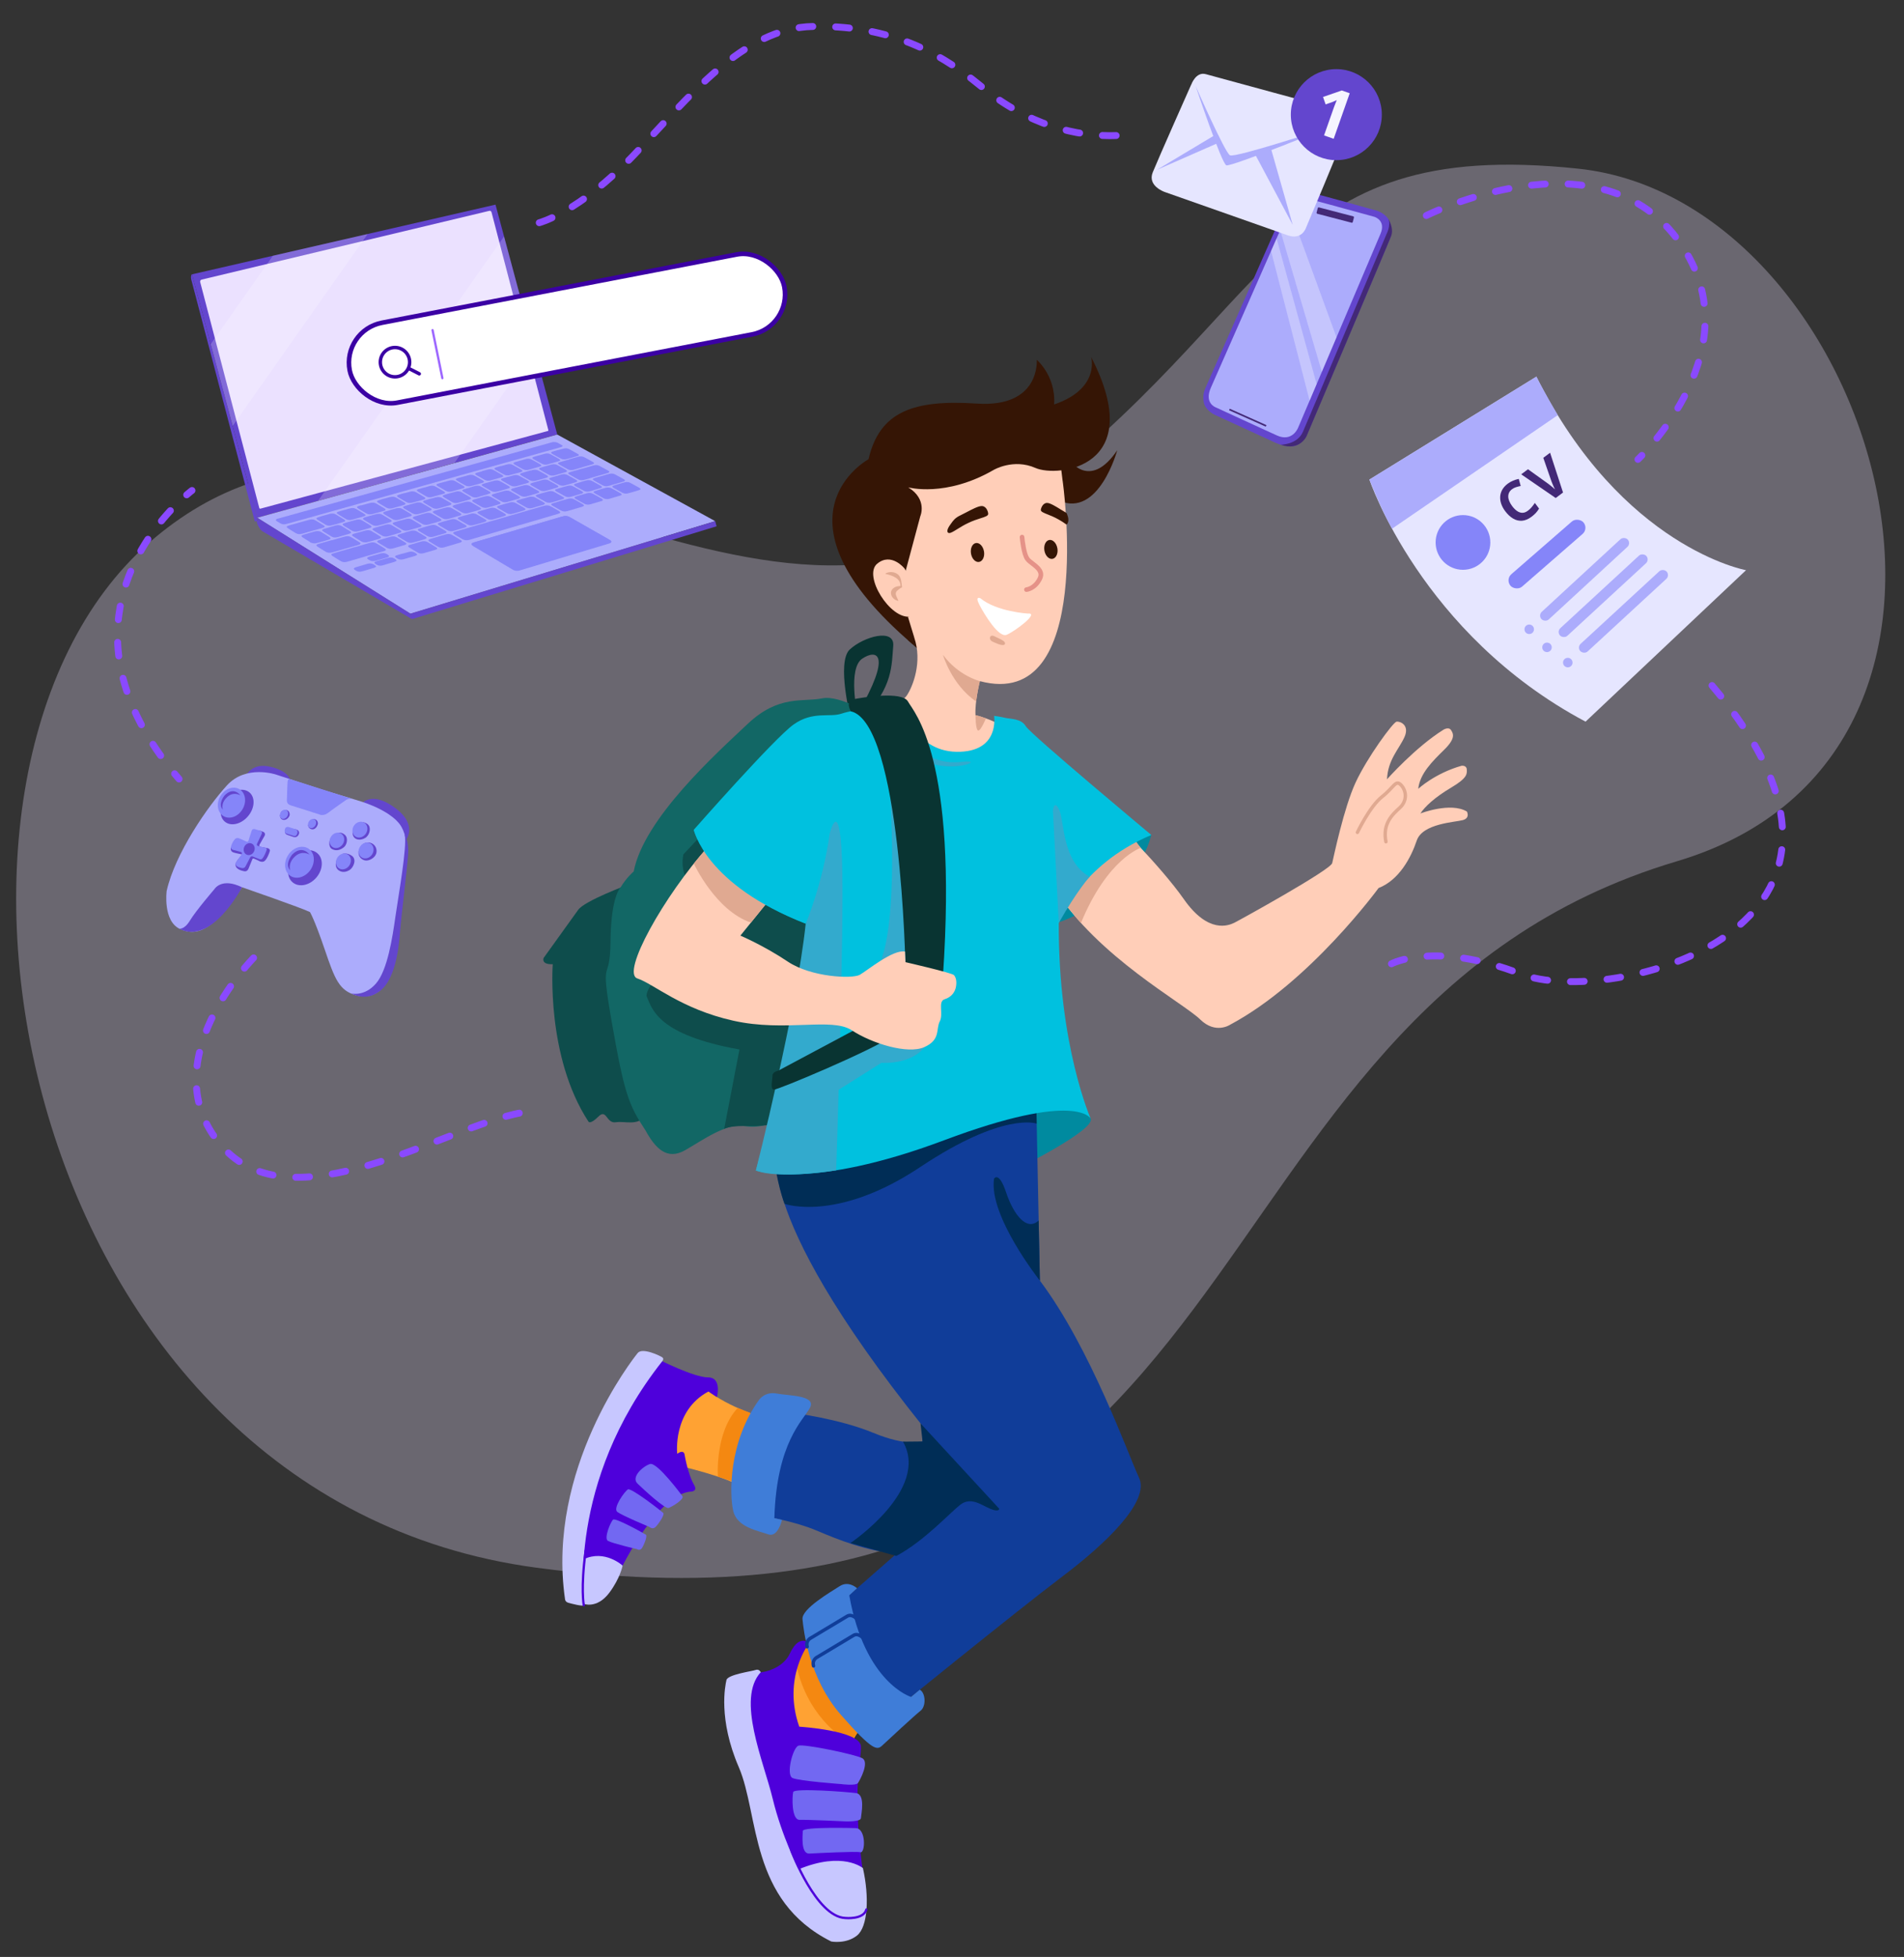 <?xml version="1.0" encoding="UTF-8"?><svg xmlns="http://www.w3.org/2000/svg" xmlns:xlink="http://www.w3.org/1999/xlink" viewBox="0 0 600 616.55"><rect x="0" y="0" width="600" height="616.55" fill="#333333" stroke="none"/><defs><style>.cls-1, .cls-2, .cls-3, .cls-4, .cls-5, .cls-6, .cls-7 {
        fill: none;
      }

      .cls-8 {
        fill: #0e4d4c;
      }

      .cls-9 {
        fill: #432977;
      }

      .cls-10, .cls-2, .cls-3, .cls-4, .cls-11, .cls-12, .cls-13, .cls-5, .cls-6, .cls-7 {
        stroke-miterlimit: 10;
      }

      .cls-10, .cls-2, .cls-3, .cls-4, .cls-13, .cls-5, .cls-6, .cls-7 {
        stroke-linecap: round;
      }

      .cls-10, .cls-2, .cls-4, .cls-12 {
        stroke-width: 1.08px;
      }

      .cls-10, .cls-14, .cls-15, .cls-16, .cls-11, .cls-12, .cls-13 {
        fill: #fff;
      }

      .cls-10, .cls-11, .cls-12 {
        stroke: #3b00a4;
      }

      .cls-17 {
        fill: #5c5153;
      }

      .cls-2 {
        stroke: #103d99;
      }

      .cls-14 {
        mix-blend-mode: overlay;
        opacity: .2;
      }

      .cls-18 {
        fill: #acacfc;
      }

      .cls-19 {
        fill: #8585f9;
      }

      .cls-20 {
        fill: #33aacd;
      }

      .cls-15, .cls-21 {
        opacity: .3;
      }

      .cls-22 {
        fill: #e0a991;
      }

      .cls-23 {
        fill: #6346ce;
      }

      .cls-24 {
        isolation: isolate;
      }

      .cls-25 {
        fill: #093432;
      }

      .cls-26 {
        fill: #103d99;
      }

      .cls-27 {
        fill: #f48811;
      }

      .cls-3 {
        stroke-dasharray: 4.3 7.17;
      }

      .cls-3, .cls-5, .cls-6 {
        stroke: #8a49ff;
        stroke-width: 2.17px;
      }

      .cls-28 {
        fill: #c7c7ff;
      }

      .cls-29 {
        fill: #ffceb8;
      }

      .cls-4 {
        stroke: #e0a991;
      }

      .cls-11 {
        stroke-width: 1.44px;
      }

      .cls-30 {
        fill: #f5f5ff;
      }

      .cls-31 {
        fill: #443c3e;
      }

      .cls-13 {
        stroke: #9d67ff;
      }

      .cls-13, .cls-7 {
        stroke-width: .72px;
      }

      .cls-32, .cls-21 {
        fill: #ebe1ff;
      }

      .cls-33 {
        fill: #351505;
      }

      .cls-34 {
        fill: #002d56;
      }

      .cls-6 {
        stroke-dasharray: 4.33 7.22;
      }

      .cls-7 {
        stroke: #4e00db;
      }

      .cls-35 {
        fill: #e59288;
      }

      .cls-36 {
        fill: #00c1df;
      }

      .cls-37 {
        fill: #126765;
      }

      .cls-38 {
        fill: #3f7dd8;
      }

      .cls-39 {
        fill: #4e00db;
      }

      .cls-40 {
        fill: #ffa233;
      }

      .cls-41 {
        clip-path: url(#clippath);
      }

      .cls-42 {
        fill: #e6e6ff;
      }

      .cls-43 {
        fill: #008a9f;
      }

      .cls-44 {
        fill: #7268f2;
      }</style><clipPath id="clippath"><path class="cls-1" d="M336.04,161.6s-3.16-4.1-5.65-3.92-3.75,2.14-3.34,3.24,6.56,4.87,9.03,4.35c0,0,1.36-.95-.03-3.67Z"/></clipPath></defs><g class="cls-24"><g id="Illus_eleve_flottant"><path id="Bulle_fond" data-name="Bulle fond" class="cls-21" d="M497.42,53.15c93.48,9.95,145.94,184,31.04,218.19-162.23,48.27-124.37,253.96-359.41,222.57C4.85,471.99-36.41,243.91,47.04,170.94c83.45-72.97,187.14,51.58,272.18-11.08,85.04-62.66,81.22-117.03,178.21-106.71Z"/><g><path class="cls-5" d="M60.5,154.53s-.63.47-1.67,1.37"/><path class="cls-3" d="M53.69,160.89c-11.43,12.33-30.47,41.7-.9,80.07"/><path class="cls-5" d="M55.03,243.77c.45.55.92,1.1,1.39,1.66"/></g><path class="cls-6" d="M79.91,301.79s-32.53,32.85-10.32,58.95c22.2,26.1,70.33-5.71,94.8-10.2"/><path class="cls-6" d="M438.48,303.64s13.69-7.34,40.89,3.26c27.21,10.6,126.32-13.28,59.84-91.27"/><path class="cls-6" d="M169.93,70.17s12.46-3.18,29.77-21.29c17.3-18.11,34.43-40.13,56.46-40.54s38.08,6.53,52.89,18.76c14.81,12.24,30.04,16.11,43.02,15.6"/><path class="cls-6" d="M449.48,67.91s53.23-26.78,78.92,7.2c25.7,33.98-12.24,69.62-12.24,69.62"/><path class="cls-43" d="M324.98,348.2h13.56s3.81.75,5.17,4.25-22.09,15.23-22.09,15.23l-1.63-19.48h5Z"/><path class="cls-40" d="M238.31,445.88s-11.93-3.77-18.56-10.5c0,0-12.44,12.67-8.16,25.86,0,0,13.36,2.89,20.19,6.16l6.53-21.51Z"/><path class="cls-39" d="M225.92,440.16s1.68-6.21-2.81-6.21-15.7-5.71-15.7-5.71c0,0-25.63,33.51-24.95,76.61,0,0,7.21,3.11,10.98-5.8,3.77-8.91,14.68-28.18,24.06-29.1,0,0,2.55.1,1.22-2.14s-2.45-6.42-2.96-9.38c0,0-.08-2.01-2.35-.41,0,0-1.57-13.51,9.85-19.63,0,0,1.23.86,2.65,1.77Z"/><path class="cls-28" d="M208.7,428.87s.67-.77,0-1.24-6.24-3.19-7.74-1.36-28.82,36.54-22.91,77.53c0,0,0,.87,1.07,1.17s4.47,1.19,4.84.76-5.71-38.34,24.73-76.86Z"/><path class="cls-44" d="M215.03,471.34s-7.95-10.82-10.2-10.1-6.05,4.12-3.94,6.16,8.67,8.09,9.81,7.68,5.07-2.76,4.33-3.74Z"/><path class="cls-44" d="M204.63,481.06s1.02.95,1.97,0,2.95-3.87,2.4-4.42-10.08-7.95-11.1-7.41-4.83,5.91-3.4,7.07,10.13,4.76,10.13,4.76Z"/><path class="cls-44" d="M200.67,488.04s.99.67,1.62-.3,1.8-3.84,1.25-4.23-9.58-5.39-10.33-4.76-3,5.91-1.64,6.7,9.1,2.6,9.1,2.6Z"/><path class="cls-28" d="M196.2,493.25s-5.58-5.17-12.27-2c0,0-1.55,7.45-.23,13.98,0,0,4.33,1.9,8.34-3.47,3.44-4.61,4.16-8.51,4.16-8.51Z"/><path class="cls-7" d="M183.96,505.73s-1.02-5.47.61-17.23"/><path class="cls-40" d="M255.24,518.07s-7.04,5.3-8.46,14.99,1.02,13.05,7.75,13.66,13.77,2.96,13.77,2.96c0,0,1.63-5,4.79-6.22s-17.84-25.39-17.84-25.39Z"/><path class="cls-27" d="M265.81,547.68s-12.15-7.24-15.12-24.56l4.87-7.09s9.76,22.66,16.14,28.26c0,0-2.74,2.42-3.41,5.39l-2.48-2.01Z"/><path class="cls-39" d="M255,517.63s-8.57,10.88-3.13,26.37c0,0,19.31,1.16,19.44,6.25s-2.96,12.83.61,39.54-17.5,10.76-22.6-2.8c-5.1-13.56-16.62-40.28-14.99-49.86s2.45-9.89,5.71-10.3,7.24-2.45,8.77-5.71,3.6-5.37,6.19-3.5Z"/><path class="cls-28" d="M239.74,526.84s-.51-1.12-1.63-.71-8.77,1.43-9.18,3.16-2.65,12.34,3.87,27.43,3.26,42.01,29.16,54.96c0,0,4.62.88,8.09-1.87s3.92-12.18,1.88-21.25c0,0-6.3-5.43-20.27.38,0,0-5.3-10.4-8.16-22.23-2.86-11.83-11.52-31.41-3.77-39.87Z"/><path class="cls-44" d="M265.19,562.1s4.49.6,5.17-.35,3.67-6.59,1.36-7.82-18.35-4.56-20.12-3.95-4.01,9.25-1.84,10.2,15.43,1.91,15.43,1.91Z"/><path class="cls-44" d="M266.41,573.83s4.83.2,4.89-1.02,1.5-7.48-1.56-7.89-19.44-1.63-19.78-.34-.61,8.84,2.04,8.77,14.41.48,14.41.48Z"/><path class="cls-44" d="M269.64,575.95s-16.59-.48-16.65.88-.68,7.27,2.04,7.14,14.55-.75,16.11-.41,1.84-7.55-1.5-7.61Z"/><path class="cls-7" d="M249.38,583.06s7.79,20.83,16.97,21.21c0,0,5.78.6,6.66-2.67"/><path class="cls-27" d="M226.23,465.22s-1.01-13.83,6.23-21.63l7.11,2.81-6.69,21-6.64-2.18Z"/><path class="cls-26" d="M245.45,360.54s-11.01,18.35,45.27,88.71v4.89s-4.66,1.77-15.53-2.72-25.15-6.25-25.15-6.25c0,0-9.92,10.88-8.16,32.76,0,0,8.57,1.36,15.63,4.35,7.07,2.99,15.23,6.25,25.02,7.21l-22.98,20.12s-.27,18.08,20.94,30.32c0,0,40.11-32.56,54.18-43.17,14.07-10.6,27.73-23.86,24.27-31.2s-15.19-40.68-31.24-62.09l-1.18-57.82s-68.52,1.22-81.06,14.89Z"/><path class="cls-38" d="M246.43,478.84s-1.29,5.68-4.35,4.56-9.79-2.14-11.01-7.34-1.53-21.72,8.16-35.08c0,0,1.84-2.65,5.51-1.94s12.64.51,10.5,4.49-10.5,10.81-11.22,34.77l2.41.54Z"/><path class="cls-38" d="M270.08,500.39s-2.61-2.51-5.46-.67-12.03,7.14-11.73,10.4,1.94,18.56,12.13,30.18c10.2,11.62,11.42,11.11,13.05,9.58s10.2-9.48,12.03-10.91,1.57-5.7-.26-6.62l-2.76,2.27s-14.55-4.37-19.45-32l2.44-2.23Z"/><path class="cls-8" d="M197.83,278.76s-13.6,5.03-15.63,7.89-10.88,15.14-10.88,15.14c0,0-.95,2.12,2.86,1.99,0,0-2.18,29.09,11.28,49.62,0,0,.54.95,3.13-1.63s2.45,2.25,5.44,1.8,6.39,1.19,9.38-1.8-10.47-28.04-6.66-49.98c3.81-21.94,1.09-23.03,1.09-23.03Z"/><path class="cls-25" d="M267.82,204.58c-4.38,4.03.41,22.48.41,22.48l3.87-1.12c9.38-9.38,8.87-16.72,9.38-22.43.51-5.71-9.28-2.96-13.66,1.08ZM270.17,225.02s-3.06-14.41,1.53-17.5c4.59-3.09,9.62-1.7-1.53,17.5Z"/><path class="cls-37" d="M259.01,220.03c-5.98,1.22-13.6-1.22-23.38,8.02-9.79,9.24-32.71,29.77-35.93,46.5,0,0-2.34,1.99-4.11,4.99h0s-3.06,2.62-3.2,17.03c-.14,14.41-3.53,3.06.41,25.53,3.94,22.47,5.3,26,10.6,34.02,3.13,5.71,6.8,9.52,12.51,6.25,5.71-3.26,12.92-8.57,18.63-7.61,5.71.95,9.92-1.22,12.1-4.21,2.18-2.99,28.53-124.81,28.53-124.81,0,0-10.17-6.93-16.15-5.71Z"/><path class="cls-8" d="M256.14,225.68l-40.78,43.49s-2.04,7.95,5.3,12.44c7.34,4.49-18.57,28.35-16.83,32.42,1.74,4.08,3.62,12.02,29.19,16.62l-4.81,25.01s1.1-.89,6.31-.91,8.77.27,17.95-2.99c9.18-3.26,14.99-108.29,14.99-108.29l-11.33-17.8Z"/><polygon class="cls-33" points="284.87 197.51 286.2 201.75 290.14 205.28 289.31 198.51 284.87 197.51"/><path class="cls-33" d="M337.66,145.66s6.25,8.29,14.41-3.81c0,0-5.78,21.38-18.29,15.89-12.51-5.49,1.63-14.46,3.87-12.08Z"/><path class="cls-29" d="M334.87,151.51s10.47,72.87-26.1,63.08c0,0-1.63,6.53-1.36,10.74,0,0,4.89,1.09,9.38,3.94,0,0-20.39,28.96-35.62-4.76l-1.36-2.86s4.08.27,5.98-2.58,4.92-10.56,2.31-18.22-2.53-9.43-2.53-9.43l-1.96-20.75-1.77-22.7,52.02-4.67,1,8.2Z"/><path class="cls-43" d="M331.2,291.4s26.1-7.24,31.61-28.35l-3.16-.41-18.86,11.42-9.58,17.33Z"/><path class="cls-29" d="M462.25,255.67c-5.14-3.06-14.64.61-14.64.61,1.43-2.18,4.55-5.1,9.72-8.16s4.96-4.35,4.89-5.71-1.63-1.16-1.63-1.16c-8.43,2.38-13.66,7.27-13.66,7.27.48-4.76,4.49-8.7,8.16-12.3s2.92-5.03,2.18-6.19c-.75-1.16-2.38-.14-2.38-.14-8.84,5.51-17.81,15.63-17.81,15.63.27-6.19,3.81-9.52,5.51-13.32,1.7-3.81-1.43-5.03-2.52-4.83-1.09.2-9.24,11.28-12.92,19.24-3.67,7.95-6.83,23.18-7.34,25.32-.51,2.14-28.96,17.84-30.79,18.76-1.84.92-8.26,3.57-15.91-7.34-7.65-10.91-22.84-25.7-22.84-25.7,0,0-8.97-.1-20.39,14.99l-.82,2.95,3.39,4.57h0c13.52,21.36,40.4,35.77,45.76,41.02,4.89,4.79,9.48,1.63,9.48,1.63,25.08-13.36,46.73-43.03,46.73-43.03,6.46-2.52,10.2-9.52,12.03-14.95,1.84-5.44,12.17-5.78,14.55-6.46,2.38-.68,1.25-2.72,1.25-2.72Z"/><path class="cls-33" d="M286.23,153.55s11.73,3.26,26.92-5.51c0,0,6.22-3.67,13.15-.61,6.93,3.06,35.59,0,17.54-34.97,0,0,3.67,12.34-17.23,16.42,0,0,7.95-7.44.1-15.5,0,0,1.22,15.09-18.86,13.77-20.09-1.33-30.69,2.55-34.16,17.54,0,0-33.31,17.98,14,58.36,0,0,2.58-6.39-2.72-11.83v-9.79l5.03-18.76s2.38-5.3-3.77-9.11Z"/><path class="cls-29" d="M285.04,179.11s-4.15-5.23-8.63-1.5c-4.49,3.74,4.08,17.61,10.47,16.65s-1.84-15.16-1.84-15.16Z"/><path class="cls-33" d="M326.71,113.37s7,5.85,5.23,16.11c-1.77,10.26-10.67-1.9-10.67-1.9,0,0,10.06-7.75,5.44-14.21Z"/><path class="cls-33" d="M310.07,173.65c.3,1.64-.36,3.15-1.49,3.38-1.12.23-2.28-.91-2.58-2.55-.3-1.64.36-3.15,1.48-3.38,1.12-.23,2.28.91,2.58,2.55Z"/><path class="cls-33" d="M333.2,172.68c.3,1.64-.36,3.15-1.49,3.38-1.12.23-2.28-.91-2.58-2.55-.3-1.64.36-3.15,1.48-3.38,1.12-.23,2.28.91,2.58,2.55Z"/><path class="cls-35" d="M323.45,186.48s.04,0,.06,0c.12-.01,3.02-.29,4.79-3.78,1.4-2.75-.84-4.46-2.47-5.71-.64-.49-1.24-.95-1.53-1.37-.88-1.28-1.38-5.1-1.5-6.47-.03-.4-.36-.71-.79-.66-.4.03-.7.39-.66.79.05.54.5,5.35,1.75,7.17.42.61,1.11,1.14,1.84,1.7,1.81,1.38,2.85,2.34,2.06,3.9-1.39,2.73-3.53,2.98-3.62,2.99-.4.04-.69.4-.65.79.04.38.35.66.72.66Z"/><g><path class="cls-33" d="M311.22,161.89c-.02.86-2.87,1.11-6.05,2.63-3.21,1.46-5.65,3.68-6.32,3.14-.31-.26-.09-1.14.74-2.25.82-1.11,1.25-2.01,3.17-2.91,1.92-.89,5.29-2.98,6.66-2.9,1.38.08,1.8,1.88,1.8,2.29Z"/><path class="cls-33" d="M299.12,167.93c-.15,0-.28-.04-.38-.12-.43-.37-.15-1.35.71-2.5.12-.16.22-.31.33-.46.65-.92,1.22-1.72,2.91-2.51.53-.25,1.17-.58,1.85-.94,1.81-.95,3.85-2.03,4.9-1.97,1.48.08,1.97,1.95,1.97,2.47h0c-.01.62-.92.91-2.42,1.39-1.05.34-2.36.75-3.73,1.41-1.36.62-2.6,1.38-3.59,2-1.19.74-2.01,1.24-2.54,1.24ZM309.34,159.78c-.97,0-3,1.07-4.63,1.93-.68.36-1.33.7-1.87.95-1.6.75-2.14,1.51-2.76,2.39-.11.15-.22.3-.33.46-.83,1.11-.95,1.86-.77,2.01.28.23,1.36-.44,2.5-1.15,1-.62,2.25-1.39,3.63-2.02,1.39-.67,2.71-1.09,3.78-1.43,1.15-.37,2.15-.69,2.16-1.04,0-.26-.34-2.03-1.63-2.11-.02,0-.05,0-.07,0Z"/></g><path class="cls-16" d="M323.93,193.31s-9.86-.58-14.99-4.83c0,0-1.87-.92-.27,2.14s6.05,10.37,8.53,9.38,10.54-7,6.73-6.7Z"/><path class="cls-22" d="M313.49,200.51c-.4-.21-.91-.37-1.27-.09-.36.28-.33.88-.06,1.24s.71.55,1.12.72c.43.18.86.35,1.29.53.5.21,2.53.79,2.07-.51-.22-.63-2.54-1.56-3.16-1.88Z"/><path class="cls-22" d="M279.02,180.67c1.24-.66,2.86-.58,3.99.34,1.14,1.05,1.03,2.65,1.26,4.03-.53.2-1.04.63-1.42.96-1.2.93-.2,2.04.24,3.2,0,0-.09.11-.09.11-2.32-.55-3.22-3.35-.8-4.4.57-.26,1.17-.26,1.73-.3l-.21.26c.34-2.64-2.57-3.58-4.66-4.06,0,0-.02-.14-.02-.14h0Z"/><polygon class="cls-29" points="290.14 200.86 288.26 201.34 286.11 194.31 288.28 193.69 290.14 200.86"/><path class="cls-22" d="M308.77,214.59s-6.73-1.63-11.62-8.29c0,0,2.66,9.36,10.46,14.72,0,0,.29-2.85,1.17-6.42Z"/><path class="cls-22" d="M359.48,267.14s-10.44,3.26-18.85,23.66l-5.89-6.93s12.71-16.52,21.75-19.1l1.02-.34,1.97,2.72Z"/><path class="cls-34" d="M247.23,379.28s16.47,5.93,42.78-11.61,36.67-13.67,36.67-13.67l-.07-5.4-82.69,16.52s1.06,8.13,3.31,14.16Z"/><path class="cls-36" d="M362.81,263.06s-38.13-31.81-39.56-34.26c-1.43-2.45-4.79-2.24-6.52-2.65s-3.47-.61-3.47-.61c0,0,1.94,11.52-11.83,11.32-13.77-.2-17.45-15.4-17.45-15.4,0,0-14.98,2.04-18.75,3.36s-9.07-.92-15.19,3.47c-6.12,4.38-31.41,33.14-31.41,33.14,0,0,1.65,5.85,9,13.15,5.32,5.35,13.59,11.44,26.28,16.42l.88-1.23c-3.58,33.59-16.58,79-16.58,79,0,0,17.27,6.25,59.28-9.52,42.01-15.77,46.22-6.8,46.22-6.8,0,0-10.26-23.11-10.06-61.65,0,0,6.32-18.15,29.16-27.73Z"/><path class="cls-20" d="M253.91,291s5.3-12.44,7.55-28.35c0,0,3.06-12.44,3.87,7.95.82,20.39-1.83,98.11-1.83,98.11,0,0-17.95,2.97-25.3.05,0,0,12.85-50.64,15.7-77.77Z"/><path class="cls-20" d="M256.56,348.2l21.21-13.36s11.66,1,15.23-7.68c3.57-8.68-19.89,0-19.89,0l-16.55,9.38v11.66Z"/><path class="cls-20" d="M280.52,251.27s3.33,47.61-5.55,55.64l11.91-1.5,1.09-50.44-7.45-3.7Z"/><path class="cls-20" d="M292.55,237.92s3.47,2.91,10.66,2.09c7.19-.82-1.38,3.26-10.2.46s-.46-2.55-.46-2.55Z"/><path class="cls-25" d="M273.79,322.09l-28.45,15.19s-1.91.36-1.91,1.58-.79,4.33.43,4.44,30.33-12.13,36.96-16.62c6.63-4.49-7.04-4.59-7.04-4.59Z"/><path class="cls-25" d="M268.12,224.11s-1.9-3.26.82-3.81,15.33-2.65,17.18.71,15.72,17.37,11.03,86.5l-11.81-2.55s-1.38-77.19-17.22-80.86Z"/><path class="cls-29" d="M242.39,283.55l-9.07,11.22s7.44,3.16,14.89,8.16c7.44,5,20.39,5.51,22.74,4.18s10.37-8.03,14.24-7.32l.14,3.34s14.68,3.36,15.29,4.08.92,1.87.65,3.57-1.39,3.36-3.6,4.04-.27,4.62-1.53,7,.37,5.78-4.89,8.09-16.47-1.14-22.84-5.32-20.87.66-37.32-3.01c-16.45-3.67-25.08-11.62-30.25-13.32s8.33-25.93,22.4-41.64c0,0,6.53,11.22,19.17,16.93Z"/><path class="cls-22" d="M218.63,272.06s6.83,14.82,18,18.61l5.76-7.12-19.17-16.93-4.59,5.44Z"/><path class="cls-36" d="M218.63,261.43s3.6,17.33,35.28,29.57l-5.64-14.78-21.21-11.45-8.43-3.33Z"/><path class="cls-2" d="M270.12,510.12s-1.63-1.84-3.16-.92-11.4,6.83-11.4,6.83c0,0-1.73.77-1.2,2.79"/><path class="cls-2" d="M272.12,516.16s-1.63-1.84-3.16-.92-11.4,6.83-11.4,6.83c0,0-1.73.77-1.2,2.79"/><path class="cls-34" d="M290.08,448.44l24.81,26.9s0,1.22-2.86,0-6.12-3.87-9.48-1.22-11.32,11.39-20.09,16.09l-14.48-4.06s25.14-16.86,16.58-31.95l6.16-.06-.64-5.7Z"/><path class="cls-34" d="M327.69,403.47s-16.21-20.43-14.44-32.12c0,0,1.5-2.58,3.81,4.35s6.49,12.36,10.24,8.83l.39,18.94Z"/><path class="cls-22" d="M307.41,225.33s0,4.62.82,4.83,2.46-3.83,2.46-3.83c0,0-2.03-.79-3.27-1Z"/><path class="cls-20" d="M333.65,290.79l-1.84-35.35s.34-3.74,1.97-.34.85,16.38,9.6,21.11c0,0-4.03,4.45-9.74,14.58Z"/><path class="cls-4" d="M427.76,262.24s3.87-8.16,7.75-11.22,4.28-5.51,6.02-3.67,1.94,4.98-.41,7.13-5.51,5.01-4.38,10.72"/><g class="cls-41"><g><path class="cls-33" d="M328.17,160.64c-.04.8,2.58,1.21,5.42,2.83,2.87,1.56,4.98,3.77,5.64,3.31.3-.22.15-1.05-.54-2.13-.69-1.07-1.03-1.94-2.74-2.89-1.71-.95-4.69-3.1-5.97-3.11-1.28-.02-1.78,1.62-1.81,2Z"/><path class="cls-33" d="M339.01,167.02c-.5,0-1.24-.53-2.33-1.32-.88-.63-1.97-1.42-3.18-2.08-1.23-.7-2.41-1.17-3.36-1.55-1.36-.54-2.18-.87-2.15-1.45h0c.04-.49.6-2.17,1.97-2.17,0,0,.02,0,.02,0,.97.01,2.79,1.14,4.4,2.14.61.38,1.18.73,1.65.99,1.51.84,1.98,1.61,2.53,2.51.09.14.18.29.27.44.72,1.13.92,2.06.49,2.37-.09.07-.2.1-.32.1ZM328.35,160.65c-.01.32.89.68,1.92,1.09.96.38,2.15.86,3.4,1.57,1.23.67,2.33,1.46,3.22,2.1,1.01.72,1.96,1.41,2.23,1.22.14-.11.13-.77-.59-1.88-.1-.15-.19-.3-.28-.45-.52-.85-.97-1.59-2.39-2.38-.48-.27-1.05-.62-1.66-1-1.49-.93-3.35-2.08-4.22-2.09,0,0-.01,0-.02,0-1.17,0-1.59,1.59-1.61,1.83Z"/></g></g><g><path class="cls-23" d="M91.47,245.89s-.22-2.89-6.24-4.31c-6.02-1.43-7.75,2.9-7.75,2.9l13.99,1.41Z"/><path class="cls-23" d="M114.2,252.99s3.15-3.85,10.47,1.67c7.32,5.51,3.03,10.32,3.03,10.32l-13.51-11.99Z"/><path class="cls-18" d="M100.92,248.59l-13.9-4.55s-9.42-3.23-15.48,3.37c-6.06,6.6-16.38,21.48-19.02,33.29,0,0-1.27,9.59,4.31,12.04,5.58,2.45,10.75.01,19.44-13.21,0,0,18.96,6.57,21.41,7.82,0,0,1.4,2.24,4.63,11.73,3.23,9.49,4.56,13.01,9.98,14.52s11.46-1.89,12.91-15.11l2.79-26.32s1.41-9.19-2.72-13.3c0,0-3.02-3.86-12.66-6.73s-11.7-3.56-11.7-3.56Z"/><path class="cls-23" d="M56.42,292.55s1.58.54,3.46-2.56,7.67-9.84,7.67-9.84c0,0,2.19-3.8,8.72-.61,0,0-9.65,18.56-19.85,13.01Z"/><path class="cls-23" d="M110.68,312.99s4.1,1.09,7.77-3.09,5.23-14.61,6.14-21,3.8-22.5,2.93-25.91c0,0,1.42,1.83,1.07,6.45-.34,4.63-2.2,19.73-2.53,24.16s-1.38,16.1-7.35,19.27c0,0-3.36,2.51-8.03.12Z"/><ellipse class="cls-23" cx="74.72" cy="254.26" rx="6.02" ry="4.49" transform="translate(-167.67 147.13) rotate(-49.78)"/><ellipse class="cls-23" cx="96.1" cy="273.39" rx="6.02" ry="4.74" transform="translate(-174.71 170.23) rotate(-49.78)"/><ellipse class="cls-19" cx="72.94" cy="252.88" rx="4.93" ry="4.05" transform="translate(-182.18 188.23) rotate(-59.69)"/><path class="cls-23" d="M75.77,250.59s-2.08-2.96-4.99,0c0,0-2.29,2.74-.54,4.49,0,0-.82-1.96,1.36-3.97,2.05-1.9,4.18-.52,4.18-.52Z"/><ellipse class="cls-19" cx="94.36" cy="271.68" rx="5.15" ry="4.22" transform="translate(-183.57 197.72) rotate(-55.95)"/><path class="cls-23" d="M97.56,269.26s-2.29-3.26-5.5,0c0,0-2.52,3.01-.59,4.94,0,0-.9-2.15,1.49-4.37,2.26-2.09,4.6-.58,4.6-.58Z"/><path class="cls-23" d="M81.3,261.73c.06.02.73,0,.73,0l1.08.42s.73.41.21,1.28-1.51,2.63-1.51,2.63c0,0-.3.6.2.71s2.46.48,2.46.48c0,0,.71.25.57.86s-1.01,2.86-1.84,3.27-1.77-.24-1.77-.24l-1.37-.61s-.35-.25-.53.16-1.18,2.89-1.18,2.89c0,0-.34,1.11-1.36.92s-3-.76-2.74-2.29,3.79-4.5,3.79-4.5l3.27-5.99Z"/><path class="cls-23" d="M72.75,266.96s-.31,1.23.79,1.6c.83.27,2.17.51,2.17.51,0,0,.54.06.4.32s.39-.82.39-.82l-.2-.39-3.56-1.22Z"/><path class="cls-19" d="M80.32,261.23l1.7.5s.78.25.45.99-1.44,3.03-1.44,3.03c0,0-.38.65.42.83s2.1.5,2.1.5c0,0,.7.09.44.83s-.85,2.06-1.25,2.51-.64.36-1.04.23-1.98-.79-1.98-.79c0,0-.64-.3-.95.39s-1.47,2.81-1.47,2.81c0,0-.31.54-.99.43s-1.73-.36-2-1.03c0,0-.27-.31.19-.97s1.63-2.25,1.63-2.25c0,0,.31-.61-.18-.8s-2.59-.71-2.59-.71c0,0-.78-.27-.57-1.03s.72-1.81,1.26-2.34,1.27-.29,1.6-.12,1.99.89,1.99.89c0,0,.54.25.68-.31s.95-2.98.95-2.98c0,0,.1-.81,1.06-.62Z"/><ellipse class="cls-23" cx="78.51" cy="267.53" rx="1.92" ry="1.7" transform="translate(-197.56 228.59) rotate(-65.62)"/><path class="cls-23" d="M114.08,259.14l.5-.08s1.27.28,1.73,1.16.27,2.88-1.27,3.81-4.04.69-3.94-1.92,2.98-2.98,2.98-2.98Z"/><ellipse class="cls-19" cx="113.42" cy="261.37" rx="2.59" ry="2.26" transform="translate(-167.73 215.18) rotate(-57.21)"/><path class="cls-23" d="M106.49,262.49s.98-.53,2.17.51.64,3.17-.25,3.89-2.2,1.39-3.69.66-.89-3.2-.43-3.52,2.19-1.54,2.19-1.54Z"/><ellipse class="cls-19" cx="106.17" cy="264.76" rx="2.52" ry="2.2" transform="translate(-173.9 210.63) rotate(-57.21)"/><path class="cls-23" d="M114.34,265.97s1.15-.92,2.6-.37,2,2.09,1.61,3.34c-.44,1.4-2.37,2.45-3.63,2.12s-2.29-1.52-1.85-3.33l.94-.2.34-1.58Z"/><ellipse class="cls-19" cx="115.37" cy="267.95" rx="2.59" ry="2.26" transform="translate(-172.37 219.83) rotate(-57.21)"/><path class="cls-23" d="M107.08,269.87l.81-.84s1.35-.56,2.98.58.54,3.68-.68,4.47c-1.22.79-2.54.83-3.54.07-.99-.76-.94-2.06-.68-2.78s1.1-1.5,1.1-1.5Z"/><ellipse class="cls-19" cx="108.22" cy="271.39" rx="2.59" ry="2.26" transform="translate(-178.54 215.4) rotate(-57.21)"/><path class="cls-19" d="M91.26,245.44s-.56-.18-.65.99-.2,5.73-.2,5.73c0,0-.15,1.17,1.23,1.58s9.05,2.87,9.05,2.87c0,0,1.22.66,2.88-.64s5.6-4.01,5.6-4.01c0,0,.89-.48,1.76-.27l-19.66-6.26Z"/><path class="cls-23" d="M88.37,256.53l-.15.28s-.09,1.23.95,1.47,1.82-.66,2.06-1.3c.22-.61-.13-2-1.5-1.77s-1.36,1.31-1.36,1.31Z"/><ellipse class="cls-19" cx="89.5" cy="256.56" rx="1.51" ry="1.2" transform="translate(-177.23 204.72) rotate(-59.77)"/><path class="cls-23" d="M97.81,259.54l-.74.36s-.03,1.06,1.09,1.35,1.82-.93,1.98-1.53-.18-1.77-1.55-1.69l-.78,1.51Z"/><ellipse class="cls-19" cx="98.35" cy="259.46" rx="1.51" ry="1.2" transform="translate(-175.35 213.81) rotate(-59.77)"/><path class="cls-23" d="M90.66,261.71l-.89.4s.04.64.7.89,2.17.73,2.17.73c0,0,1.09.28,1.56-.98,0,0,.4-1.09-.91-1.45s-2.64.41-2.64.41Z"/><path class="cls-19" d="M93.3,261.31l-2.29-.74s-.89-.29-1.19.55,0,1.35.49,1.52,2.37.76,2.37.76c0,0,.71.21,1.02-.87.26-.91-.4-1.22-.4-1.22Z"/></g><g><path class="cls-23" d="M421.9,63.05l12.09,3.36s3.37,1.03,4.18,4.09c0,0,.79,2.44-.19,4.8s-25.87,61.05-25.87,61.05c0,0-1.19,3.3-4.06,4.11s-7.05-1.4-7.05-1.4l-18.34-8.44s-2.89-1.4-3.32-3.86.25-3.96.75-5.05,25.3-57.34,25.3-57.34c0,0,1.02-2.4,2.73-3.26s3.55-.63,5.15-.32,8.62,2.26,8.62,2.26Z"/><path class="cls-18" d="M421.44,65.12l11.63,3.18s3.8,1.07,1.95,5.4c-1.85,4.33-25.97,61.1-25.97,61.1,0,0-1.81,4.59-6.67,2.39-4.86-2.19-19.36-8.89-19.36-8.89,0,0-3.6-1.32-1.43-6.18,2.17-4.86,24.8-56.33,24.8-56.33,0,0,1.62-4.29,5.77-3.19,4.15,1.1,9.28,2.51,9.28,2.51Z"/><path class="cls-9" d="M437.46,68.94s1.89,2.86.92,5.44-26.64,63.02-26.64,63.02c0,0-2.11,4.86-8.18,2.71,0,0,5.22.03,7-4.02s26.38-62.36,26.38-62.36c0,0,1.5-2.87.51-4.79Z"/><rect class="cls-9" x="414.89" y="66.72" width="11.78" height="2.07" rx=".29" ry=".29" transform="translate(810.8 239.59) rotate(-165.37)"/><rect class="cls-9" x="386.89" y="131.32" width="12.67" height=".52" rx=".07" ry=".07" transform="translate(698.57 412.11) rotate(-155.93)"/><polygon class="cls-15" points="406.39 65.8 421.17 106.27 416.54 117.16 403.43 72.52 406.39 65.8"/><polygon class="cls-15" points="402.29 75.11 414.91 121.01 412.69 126.23 400.54 79.09 402.29 75.11"/></g><path class="cls-42" d="M375.38,26.7s1.44-4.23,4.63-3.33c2.8.79,40.76,11.08,40.76,11.08,0,0,5.11,2.04,3.34,6.93s-12.58,30.45-12.58,30.45c0,0-1.29,3.89-5.71,2.31-4.82-1.72-38.75-13.64-38.75-13.64,0,0-5.57-1.86-3.81-6.21s12.1-27.6,12.1-27.6Z"/><path class="cls-18" d="M376.78,27.11s8.16,24.47,9.69,24.98,32.73-12.13,32.73-12.13c0,0-29.98,9.89-31.61,8.97s-10.81-21.82-10.81-21.82Z"/><polygon class="cls-18" points="364.54 53.52 382.59 42.71 383.81 45.06 364.54 53.52"/><polygon class="cls-18" points="407.37 70.85 395.49 48.57 400.54 46.89 407.37 70.85"/><circle class="cls-23" cx="421.11" cy="36.12" r="14.34"/><path class="cls-30" d="M420.27,43.73l-3.03-1.07,2.92-8.3c.08-.23.18-.51.31-.85.12-.33.26-.68.4-1.03.14-.35.26-.67.38-.95-.1.06-.3.15-.59.28-.29.13-.56.24-.81.34l-2.11.74-.82-2.34,5.92-2.05,2.49.88-5.05,14.34Z"/><path class="cls-42" d="M484.15,118.67l-52.61,32.42s16.31,48.75,68.11,76.27l50.57-47.72s-39.05-7.04-66.07-60.98Z"/><path class="cls-18" d="M484.15,118.67l-52.61,32.42s3.84,9.75,7.13,15.48l52.22-35.78s-4.55-7.71-6.73-12.13Z"/><circle class="cls-19" cx="461.02" cy="170.9" r="8.62"/><g><path class="cls-9" d="M476.47,154.14c-.41.3-.71.65-.9,1.04-.19.39-.29.81-.28,1.27,0,.45.12.93.32,1.43.2.5.5,1.01.89,1.54.53.71,1.07,1.24,1.62,1.61.55.37,1.11.54,1.67.53.57-.01,1.14-.24,1.72-.68.41-.3.78-.65,1.12-1.05.34-.4.69-.86,1.04-1.38l1.33,1.78c-.31.51-.64.97-1.01,1.37-.37.4-.82.8-1.35,1.2-1.03.77-2.04,1.19-3.02,1.26-.98.07-1.92-.16-2.81-.69-.89-.53-1.72-1.31-2.49-2.33-.57-.76-.98-1.53-1.25-2.31s-.37-1.55-.32-2.31c.05-.76.28-1.48.67-2.17.4-.69.97-1.31,1.73-1.88.5-.37,1.04-.68,1.63-.93.59-.25,1.2-.43,1.82-.56l.61,2.23c-.51.1-1,.23-1.48.38-.48.15-.9.36-1.26.64Z"/><path class="cls-9" d="M488.47,142.63l4.08,12.54-2.31,1.73-10.87-7.46,2.14-1.6,6.33,4.54c.11.08.3.23.58.45.28.22.57.46.88.71s.55.47.72.65c-.12-.22-.26-.51-.42-.87-.16-.36-.3-.7-.44-1.03-.14-.33-.23-.56-.27-.69l-2.56-7.36,2.14-1.6Z"/></g><rect class="cls-19" x="472.28" y="172" width="30.44" height="5.17" rx="2.58" ry="2.58" transform="translate(5.13 362.88) rotate(-41.03)"/><rect class="cls-18" x="480.84" y="180.85" width="36.98" height="3.26" rx="1.63" ry="1.63" transform="translate(8.56 386.87) rotate(-42.68)"/><rect class="cls-18" x="486.69" y="186.01" width="36.98" height="3.26" rx="1.63" ry="1.63" transform="translate(6.61 392.2) rotate(-42.68)"/><rect class="cls-18" x="493.1" y="190.94" width="36.98" height="3.26" rx="1.63" ry="1.63" transform="translate(4.96 397.85) rotate(-42.68)"/><circle class="cls-18" cx="481.9" cy="198.26" r="1.5"/><circle class="cls-18" cx="487.5" cy="203.95" r="1.5"/><circle class="cls-18" cx="494.05" cy="208.75" r="1.5"/><g><g><g><polygon class="cls-23" points="81.07 163.12 175.61 136.91 156.15 64.47 60.5 86.43 81.07 163.12"/><path class="cls-32" d="M172.57,135.8l-90.32,24.41c-.34.08-.47.11-.56-.23l-18.61-71.13c-.08-.34.13-.68.47-.76l90.64-21.66c.34-.08.63.12.71.46l17.83,68.36c.08.34.18.48-.16.56Z"/><path class="cls-23" d="M60.5,86.43c-.09.03-.15.11-.2.22-.05.11-.08.26-.1.42-.02.16-.02.34,0,.52.01.18.04.35.08.51l20.01,76.21.61-.15.43-.11-.25-.93-20.57-76.69Z"/><path class="cls-14" d="M73.31,134.19l-6.91-25.77,19.59-27.84,29.88-6.86-42.55,60.47ZM168.4,110.08l-9.56-35.58-58.63,83.32,42.98-11.92,25.21-35.82Z"/></g><polygon class="cls-31" points="81.32 164.05 175.84 137.79 175.39 137.91 80.89 164.16 81.32 164.05"/><polygon class="cls-17" points="81.32 164.05 175.84 137.79 175.61 136.91 81.07 163.12 81.32 164.05"/><g><polygon class="cls-18" points="129.33 193.34 225.38 164.19 175.61 136.91 81.07 163.12 129.33 193.34"/><g><path class="cls-19" d="M174.26,139.26l-87.06,24.24c-.1.07-.17.14-.21.21-.04.07-.05.14-.03.21.02.07.07.14.15.21.08.07.18.14.32.2.06.03.12.06.18.1.06.03.11.07.17.1.05.03.11.07.16.1.05.04.11.07.16.1.22.14.42.25.61.32.19.08.36.12.55.14.19.02.39,0,.62-.03.23-.04.5-.1.81-.19l85.7-23.99c.28-.08.5-.15.65-.22.15-.07.23-.14.25-.21.02-.07-.03-.15-.13-.24-.11-.09-.28-.2-.51-.32-.06-.03-.12-.06-.17-.09-.06-.03-.12-.06-.18-.09-.06-.03-.11-.06-.17-.09-.05-.03-.11-.06-.16-.1-.1-.07-.22-.13-.34-.18-.12-.05-.25-.09-.4-.12-.14-.03-.29-.05-.46-.06-.16-.01-.34-.01-.52,0"/><path class="cls-19" d="M97.48,167.92c-.15.04-.3.08-.44.13-.15.04-.29.08-.44.13-.15.04-.29.08-.44.13-.15.04-.29.08-.44.13-.2.06-.36.12-.47.18-.11.06-.19.13-.22.2-.03.07-.01.15.04.23.06.08.16.17.3.26.17.11.34.22.51.32.17.11.34.21.51.32.17.11.34.21.52.32.17.11.34.21.51.32.04.03.08.05.11.08.04.03.07.05.1.08.03.03.07.05.1.08.03.03.06.05.1.08,0,0,.02,0,.02.01,0,0,.02,0,.02.01,0,0,.01,0,.02.01,0,0,.02,0,.02.01.26.08.47.14.66.18.18.04.34.06.5.07.16,0,.32-.02.5-.05.18-.04.4-.09.66-.17.17-.05.34-.1.51-.14.17-.05.34-.1.51-.14.17-.05.34-.1.51-.14.17-.05.34-.1.5-.14.1-.03.2-.06.3-.09.1-.03.2-.06.3-.09.1-.03.2-.06.3-.09.1-.03.2-.06.3-.09.2-.06.36-.12.47-.18.11-.06.18-.13.21-.2.03-.07,0-.15-.05-.23-.06-.08-.16-.16-.3-.25-.21-.13-.42-.27-.64-.4s-.42-.26-.64-.4c-.21-.13-.43-.26-.64-.39-.21-.13-.43-.26-.64-.39-.14-.08-.28-.15-.43-.2-.15-.05-.31-.08-.48-.1-.17-.02-.34-.02-.52,0-.18.02-.36.05-.55.11-.15.04-.3.08-.44.12-.15.04-.3.08-.44.12-.15.04-.3.08-.44.12-.15.04-.3.08-.44.12"/><path class="cls-19" d="M157.61,163.37c-1.14.33-2.29.67-3.44,1-1.15.33-2.3.67-3.45,1-1.15.33-2.31.67-3.47,1.01-1.16.34-2.32.67-3.48,1.01-.3.09-.52.16-.68.24-.16.08-.25.16-.28.24-.03.08.01.18.12.28.1.1.27.22.5.36.19.11.37.22.56.33.19.11.37.22.56.33.19.11.37.22.56.33.19.11.38.22.56.33.18.1.35.19.53.25s.36.1.54.12c.19.02.38.02.58,0,.2-.02.41-.07.63-.13,2.36-.69,4.72-1.38,7.06-2.07,2.34-.69,4.68-1.37,7-2.05,2.32-.68,4.64-1.36,6.94-2.03,2.3-.67,4.6-1.35,6.88-2.02.21-.06.38-.13.5-.2.12-.07.18-.14.2-.22.02-.08-.01-.16-.09-.25-.08-.09-.2-.18-.38-.28-.19-.11-.39-.22-.58-.34-.2-.11-.39-.22-.59-.34-.2-.11-.39-.22-.59-.33-.2-.11-.39-.22-.59-.33-.2-.11-.39-.2-.57-.26-.19-.06-.37-.11-.56-.12-.19-.02-.39-.01-.59.01-.21.03-.43.08-.67.15-1.14.33-2.27.66-3.41.99-1.14.33-2.28.66-3.42.99-1.14.33-2.29.66-3.44,1-1.15.33-2.3.67-3.45,1"/><path class="cls-19" d="M177.16,162.92c-1.14.33-2.27.67-3.41,1-1.14.33-2.28.67-3.43,1.01-1.15.34-2.29.67-3.44,1.01-1.15.34-2.3.68-3.46,1.01-1.15.34-2.29.67-3.44,1.01-1.15.34-2.3.68-3.46,1.01-1.16.34-2.31.68-3.47,1.02-1.16.34-2.32.68-3.49,1.02-.3.09-.52.17-.68.25-.16.08-.25.16-.27.24-.02.09.02.18.12.28.11.1.28.22.51.36.19.11,1,.59,2.12,1.26,1.12.67,2.56,1.52,4,2.38,1.45.86,2.9,1.72,4.03,2.4,1.14.68,1.97,1.17,2.16,1.28.18.11.36.19.55.25.18.06.36.1.55.12.19.02.38.02.58,0,.2-.02.41-.07.64-.14,1.39-.42,2.78-.84,4.17-1.25,1.38-.42,2.77-.83,4.15-1.25,1.38-.41,2.75-.83,4.12-1.24,1.37-.41,2.74-.82,4.1-1.24.96-.29,1.93-.58,2.89-.87.96-.29,1.92-.58,2.88-.87.96-.29,1.91-.58,2.87-.86.95-.29,1.91-.58,2.86-.86.21-.07.38-.13.5-.2.12-.07.18-.14.2-.22.02-.08-.02-.16-.1-.25-.08-.09-.21-.19-.39-.29-.2-.12-1.04-.6-2.2-1.26-1.15-.66-2.62-1.5-4.09-2.33-1.46-.83-2.92-1.66-4.06-2.31-1.14-.65-1.96-1.12-2.16-1.23-.2-.11-.39-.2-.58-.27-.19-.07-.37-.11-.57-.12-.19-.02-.39-.01-.6.01-.21.03-.43.08-.68.15"/><path class="cls-19" d="M177.17,162.72c-1.14.33-2.27.67-3.41,1-1.14.33-2.28.67-3.43,1.01-1.15.34-2.29.67-3.44,1.01-1.15.34-2.3.68-3.46,1.01-1.15.34-2.29.67-3.44,1.01-1.15.34-2.3.68-3.46,1.01-1.16.34-2.31.68-3.47,1.02-1.16.34-2.32.68-3.49,1.02-.3.09-.52.17-.68.25-.16.08-.25.16-.27.24-.02.09.02.18.12.28.11.1.28.22.51.36.19.11,1,.59,2.12,1.26,1.12.67,2.56,1.52,4,2.38,1.45.86,2.9,1.72,4.03,2.4,1.14.68,1.97,1.17,2.16,1.28.18.11.36.19.55.25.18.06.36.1.55.12.19.02.38.02.58,0,.2-.02.41-.07.64-.14,1.39-.42,2.78-.84,4.17-1.25,1.38-.42,2.77-.83,4.15-1.25,1.38-.41,2.75-.83,4.12-1.24,1.37-.41,2.74-.82,4.1-1.24.96-.29,1.93-.58,2.89-.87.96-.29,1.92-.58,2.88-.87.96-.29,1.91-.58,2.87-.86.95-.29,1.91-.58,2.86-.86.21-.07.38-.13.5-.2.12-.07.18-.14.2-.22.02-.08-.02-.16-.1-.25-.08-.09-.21-.19-.39-.29-.2-.12-1.04-.6-2.2-1.26-1.15-.66-2.62-1.5-4.09-2.33-1.46-.83-2.92-1.66-4.06-2.31-1.14-.65-1.96-1.12-2.16-1.23-.2-.11-.39-.2-.58-.27-.19-.07-.37-.11-.57-.12-.19-.02-.39-.01-.6.01-.21.03-.43.08-.68.15"/><path class="cls-19" d="M192.49,170.53c-.08-.09-.21-.19-.39-.29-.2-.12-1.04-.6-2.2-1.26-1.15-.66-2.62-1.5-4.09-2.33-1.46-.83-2.92-1.66-4.06-2.31-1.14-.65-1.96-1.12-2.16-1.23-.2-.11-.39-.2-.58-.27-.19-.07-.37-.11-.57-.12-.19-.02-.39-.01-.6.01-.21.03-.43.08-.68.15-1.14.33-2.27.67-3.41,1-1.14.33-2.28.67-3.43,1.01-1.15.34-2.29.67-3.44,1.01-1.15.34-2.3.68-3.46,1.01-1.15.34-2.29.67-3.44,1.01-1.15.34-2.3.68-3.46,1.01-1.16.34-2.31.68-3.47,1.02-1.16.34-2.32.68-3.49,1.02-.3.09-.52.17-.68.25-.14.07-.22.14-.26.21-.02-.04-.02-.08,0-.12.02-.09.12-.16.27-.24.16-.08.38-.16.68-.25,1.16-.34,2.33-.68,3.49-1.02,1.16-.34,2.32-.68,3.47-1.02,1.15-.34,2.31-.68,3.46-1.01,1.15-.34,2.3-.67,3.44-1.01,1.15-.34,2.31-.68,3.46-1.01,1.15-.34,2.3-.67,3.44-1.01,1.14-.34,2.29-.67,3.43-1.01,1.14-.33,2.28-.67,3.41-1,.24-.07.47-.12.68-.15.21-.03.41-.03.6-.01.19.02.38.06.57.12.19.06.38.15.58.27.2.11,1.02.58,2.16,1.23,1.14.65,2.6,1.48,4.06,2.31,1.47.84,2.94,1.67,4.09,2.33,1.16.66,2,1.14,2.2,1.26.18.1.31.2.39.29.08.09.11.17.1.25,0,.01-.01.02-.02.03-.02-.04-.04-.09-.08-.13Z"/><path class="cls-19" d="M111.79,172.36c-.56.16-1.12.32-1.68.49-.56.16-1.12.32-1.69.49-.56.16-1.13.33-1.69.49-.56.16-1.13.33-1.69.49-.18.05-.32.11-.42.17-.1.06-.17.12-.19.19-.03.07-.02.14.03.21.05.07.14.15.26.23.22.14.45.29.67.43.23.14.45.28.68.43.23.14.46.28.69.42s.46.28.7.42c.13.08.28.14.43.19.15.05.31.08.47.09.16.01.33,0,.51-.01.18-.02.36-.06.55-.12.24-.07.49-.14.73-.21.24-.07.49-.14.73-.21.24-.07.48-.14.73-.21.24-.07.48-.14.73-.21.24-.07.48-.14.72-.21.24-.07.48-.14.72-.21.24-.07.48-.14.72-.21.24-.07.48-.14.72-.21.24-.07.47-.14.71-.21.24-.07.47-.14.71-.2.24-.07.47-.14.71-.2.24-.07.47-.14.7-.2.23-.07.47-.14.7-.2.23-.07.47-.14.7-.2.23-.07.47-.14.7-.2.23-.07.47-.14.7-.2.22-.06.39-.13.51-.2.12-.07.2-.14.22-.21.03-.07,0-.15-.06-.24-.07-.09-.18-.18-.34-.28-.21-.13-.42-.26-.63-.39-.21-.13-.42-.26-.64-.39-.21-.13-.43-.26-.64-.39-.21-.13-.43-.26-.65-.39-.14-.09-.29-.15-.45-.21-.15-.05-.31-.08-.48-.1-.16-.02-.33-.01-.51,0-.18.02-.36.06-.55.11-.4.12-.81.23-1.21.35-.4.12-.81.23-1.21.35-.4.12-.81.23-1.21.35-.4.12-.81.23-1.21.35"/><path class="cls-19" d="M104.53,170.16c-.35.1-.69.2-1.04.3-.35.1-.69.2-1.04.3-.35.1-.69.2-1.04.3-.35.1-.69.2-1.04.3-.19.06-.34.11-.45.18-.11.06-.18.13-.2.2-.03.07-.01.14.04.22.06.08.15.16.29.25.21.14.43.27.65.41.22.14.43.27.65.41.22.14.44.27.66.41.22.14.44.27.66.41.14.09.29.15.44.2.15.05.31.08.48.1.17.01.34.01.52,0,.18-.02.37-.06.56-.11.12-.03.24-.07.36-.1.12-.03.24-.07.35-.1.12-.03.24-.07.35-.1.12-.03.24-.07.35-.1.24-.07.47-.14.71-.2.23-.07.47-.14.7-.2s.47-.14.7-.2c.23-.07.47-.14.7-.2.19-.05.38-.11.57-.16.19-.06.38-.11.57-.16.19-.05.38-.11.57-.16.19-.06.38-.11.57-.16.14-.04.28-.08.42-.12.14-.04.28-.08.42-.12.14-.04.28-.08.42-.12.14-.04.28-.08.42-.12.23-.07.41-.13.53-.2.13-.07.2-.14.23-.21.03-.07,0-.15-.07-.24-.07-.09-.19-.18-.36-.29-.21-.13-.41-.26-.62-.38-.21-.13-.41-.26-.62-.38-.21-.13-.42-.26-.62-.38-.21-.13-.42-.25-.63-.38-.15-.09-.3-.16-.46-.22-.16-.05-.31-.09-.48-.11-.17-.02-.34-.01-.52,0-.18.02-.37.06-.57.12-.35.1-.69.2-1.04.29-.35.1-.69.2-1.04.29-.35.1-.69.2-1.04.3-.35.1-.69.2-1.04.3"/><path class="cls-19" d="M183.63,147.59c-.33.1-.66.19-1,.28-.33.1-.66.19-1,.29-.33.1-.67.19-1,.29-.33.1-.67.19-1,.29-.18.05-.31.1-.4.16-.09.06-.15.12-.16.18-.01.06.01.13.08.2.07.07.17.15.31.23.22.12.44.25.65.37.22.12.44.25.66.37.22.12.44.25.66.37.22.12.44.25.67.37.15.08.3.15.46.2.16.05.31.08.48.1.16.02.33.01.5,0,.17-.02.35-.05.53-.1.11-.03.22-.06.33-.09.11-.03.22-.06.33-.09.11-.03.22-.06.33-.09.11-.03.22-.06.33-.09.08-.02.15-.04.23-.07.08-.02.15-.04.23-.07.08-.02.15-.04.23-.07.08-.02.15-.05.23-.07.12-.04.25-.07.37-.11.12-.04.25-.07.37-.11.12-.04.25-.07.37-.11.12-.04.25-.07.37-.11.15-.04.3-.09.45-.13.15-.04.3-.09.45-.13.15-.04.3-.09.45-.13.15-.04.3-.09.45-.13.15-.04.3-.09.45-.13l.45-.13c.15-.04.3-.09.45-.13.15-.04.3-.09.45-.13.19-.06.34-.11.45-.17.1-.06.17-.12.18-.19.02-.07,0-.14-.08-.21-.07-.08-.18-.16-.34-.24-.22-.12-.44-.25-.66-.37-.22-.12-.44-.24-.66-.36-.22-.12-.44-.24-.66-.36-.22-.12-.45-.24-.67-.36-.15-.08-.29-.14-.44-.19-.15-.05-.3-.08-.46-.09-.16-.01-.32-.01-.48,0-.16.02-.33.05-.51.1-.29.08-.58.16-.86.24-.29.08-.58.16-.86.25-.29.08-.58.16-.86.25-.29.08-.58.16-.86.25"/><path class="cls-19" d="M179.35,144.77c-.24.07-.47.13-.71.2-.24.07-.47.13-.71.2-.24.07-.47.13-.71.2-.24.07-.47.13-.71.2-.2.06-.35.11-.46.17-.11.06-.17.12-.19.19-.02.07.01.14.08.22.07.08.19.16.35.25.21.12.42.23.63.35.21.12.42.23.63.35.21.12.42.23.63.35.21.12.42.23.64.35.16.09.32.16.47.21.16.05.31.09.47.1.16.02.33.01.5,0,.17-.02.36-.06.55-.11l.31-.09c.1-.03.21-.06.31-.09.1-.03.21-.06.31-.09.1-.03.21-.06.31-.09.14-.04.27-.08.41-.12.14-.04.27-.08.41-.12.14-.04.27-.08.41-.12.14-.04.27-.08.41-.12.16-.05.32-.09.48-.14.16-.05.32-.09.48-.14.16-.05.32-.09.48-.14.16-.05.32-.09.48-.14.08-.02.16-.05.24-.07.08-.02.16-.05.24-.07.08-.02.16-.05.24-.07.08-.02.16-.05.24-.07.19-.06.34-.11.44-.17.1-.06.16-.12.18-.19.02-.07-.01-.13-.08-.21-.07-.07-.18-.16-.34-.24-.21-.12-.43-.24-.64-.36-.21-.12-.43-.24-.64-.36-.21-.12-.43-.24-.65-.35-.22-.12-.43-.24-.65-.35-.16-.08-.31-.15-.47-.2-.16-.05-.31-.08-.48-.09-.16-.01-.33-.01-.5,0-.17.02-.36.06-.55.11-.24.07-.47.13-.71.2-.24.07-.47.13-.71.2-.24.07-.47.13-.71.2-.24.07-.47.13-.71.2"/><path class="cls-19" d="M94.57,164.56c-.3.08-.59.17-.89.25-.3.08-.59.17-.89.25-.3.08-.59.17-.89.25-.3.08-.59.17-.89.25-.18.05-.33.11-.44.17-.11.06-.18.12-.21.19-.03.07-.02.14.03.21.05.07.14.15.26.24.21.14.43.27.64.41.22.14.43.27.65.41s.44.27.66.41c.22.14.44.27.67.4.14.08.28.15.43.19.15.05.3.08.46.09.16.01.32,0,.49-.01.17-.02.35-.06.54-.11.08-.02.15-.04.23-.06.08-.02.15-.04.23-.06.08-.02.15-.04.23-.06.08-.02.15-.04.23-.07.08-.02.15-.04.23-.07.08-.02.15-.04.23-.07.08-.02.15-.04.23-.07.08-.02.15-.04.23-.07.12-.03.23-.07.35-.1.12-.03.23-.07.35-.1.12-.03.23-.07.35-.1.12-.03.23-.06.35-.1.13-.04.26-.07.4-.11.13-.04.26-.07.4-.11.13-.04.26-.07.4-.11s.26-.07.39-.11c.13-.04.26-.07.39-.11.13-.04.26-.07.39-.11.13-.04.26-.07.39-.11.13-.04.26-.07.39-.11.21-.06.38-.12.5-.19.12-.06.2-.13.22-.2.03-.07.01-.14-.05-.22-.06-.08-.17-.17-.32-.26-.21-.13-.41-.26-.62-.38-.21-.13-.41-.26-.62-.38-.21-.13-.41-.26-.62-.38-.21-.13-.42-.25-.62-.38-.15-.09-.3-.16-.45-.21-.15-.05-.31-.09-.48-.1-.16-.02-.34-.02-.51,0-.18.02-.37.06-.57.11-.24.07-.48.13-.72.2-.24.07-.48.13-.72.2-.24.07-.48.13-.72.2-.24.07-.48.13-.72.2"/><path class="cls-19" d="M138.11,169.06c-.2.06-.4.12-.61.18-.2.06-.4.12-.61.18-.2.06-.4.12-.61.18-.2.06-.4.12-.61.18-.2.06-.35.12-.46.18-.11.06-.18.13-.21.2-.03.07,0,.15.05.23.06.08.16.16.31.25.22.13.43.27.65.4.22.13.44.27.66.4.22.13.44.27.66.4.22.13.45.26.67.4.15.09.31.16.47.21.16.05.32.08.48.1.17.01.34,0,.52-.01.18-.02.37-.06.58-.12.09-.03.18-.05.26-.08.09-.03.17-.05.26-.08.09-.03.17-.05.26-.08.09-.03.17-.05.26-.08.12-.03.23-.07.35-.1.12-.03.23-.07.35-.1.12-.03.23-.07.35-.1.12-.03.23-.07.35-.1.12-.04.24-.07.36-.11s.24-.07.36-.11c.12-.04.24-.07.36-.11.12-.04.24-.07.36-.11.08-.02.16-.05.24-.07.08-.02.16-.05.24-.07.08-.02.16-.05.24-.07.08-.02.16-.05.24-.07.2-.06.35-.12.46-.18.11-.06.17-.13.19-.2.02-.07,0-.14-.07-.22-.07-.08-.17-.17-.33-.26-.22-.13-.44-.27-.66-.4-.22-.13-.44-.26-.66-.4-.22-.13-.44-.26-.67-.39-.22-.13-.45-.26-.67-.39-.14-.08-.29-.15-.45-.2s-.31-.08-.48-.1c-.17-.01-.34-.01-.51,0-.18.02-.36.06-.54.11-.2.06-.4.12-.61.17-.2.06-.4.12-.61.17-.2.06-.4.12-.61.18-.2.06-.4.12-.61.18"/><path class="cls-19" d="M188.25,150.35c-.07.02-.15.04-.22.06s-.15.04-.22.06-.15.04-.22.07c-.07.02-.15.04-.22.07-.17.05-.3.11-.4.16-.09.06-.15.12-.16.18-.01.06,0,.13.07.21.06.07.17.15.31.23.22.13.45.25.67.38.22.13.45.25.68.38.23.13.45.25.68.38.23.13.46.25.69.38.14.07.28.13.43.18.15.04.3.07.46.09.16.01.32.01.48,0,.16-.02.33-.05.49-.09.21-.06.42-.12.63-.18.21-.06.42-.12.63-.18.21-.06.42-.12.63-.18.21-.06.42-.12.63-.18.18-.05.36-.11.54-.16.18-.05.36-.11.54-.16.18-.05.36-.11.54-.16.18-.05.36-.11.54-.16.15-.04.26-.09.34-.15.08-.05.13-.11.15-.17.02-.06,0-.13-.05-.19s-.14-.13-.26-.2c-.23-.13-.47-.26-.7-.4-.24-.13-.47-.26-.71-.39-.24-.13-.48-.26-.72-.39-.24-.13-.48-.26-.72-.39-.13-.07-.26-.12-.4-.17-.14-.04-.28-.07-.43-.08-.15-.01-.3-.01-.45,0-.15.01-.31.04-.46.08-.07.02-.15.04-.22.06-.07.02-.15.04-.22.06-.07.02-.15.04-.22.06-.07.02-.15.04-.22.06-.12.04-.25.07-.37.11-.12.04-.25.07-.37.11-.12.04-.25.07-.37.11-.12.04-.25.07-.37.11h0c-.12.03-.24.07-.36.1-.12.03-.24.07-.36.1-.12.03-.24.07-.36.1-.12.03-.24.07-.36.1"/><path class="cls-19" d="M175.34,158.23c-.08.02-.16.05-.25.07-.08.02-.16.05-.25.07-.08.02-.16.05-.25.07s-.16.05-.25.07c-.19.06-.34.11-.44.17-.11.06-.17.12-.19.19-.02.07,0,.14.07.21.06.08.17.16.32.24.22.13.44.25.66.38.22.13.44.25.67.38.22.13.45.25.67.38.22.13.45.25.68.38.16.09.31.15.47.2.16.05.32.08.48.1.16.01.33.01.51,0,.17-.02.35-.06.54-.11.19-.06.39-.11.58-.17.19-.06.39-.11.58-.17.19-.06.39-.11.58-.17.19-.06.39-.11.58-.17.19-.06.38-.11.58-.17.19-.06.38-.11.58-.17.19-.06.38-.11.57-.17.19-.06.38-.11.57-.17.19-.06.34-.12.44-.18.1-.06.16-.13.18-.2.02-.07-.01-.14-.08-.22-.07-.08-.19-.16-.34-.25-.21-.12-.43-.25-.64-.37-.21-.12-.43-.24-.64-.37-.22-.12-.43-.24-.65-.36-.22-.12-.43-.24-.65-.36-.17-.09-.33-.16-.49-.22-.16-.05-.33-.09-.5-.1-.17-.01-.34-.01-.53.01-.18.02-.38.06-.58.12-.09.03-.19.05-.28.08-.09.03-.19.05-.28.08-.09.03-.19.05-.28.08s-.19.05-.28.08c-.09.03-.19.05-.28.08-.09.03-.19.05-.28.08-.09.03-.19.05-.28.08-.09.03-.19.05-.28.08-.11.03-.22.06-.33.1-.11.03-.22.06-.33.1-.11.03-.22.06-.33.1-.11.03-.22.06-.33.1"/><path class="cls-19" d="M148.08,153.61c-.15.04-.29.08-.44.12-.15.04-.29.08-.44.12-.15.04-.29.08-.44.13-.15.04-.29.08-.44.13-.2.06-.35.11-.45.18-.11.06-.17.13-.19.19-.02.07,0,.14.07.22.07.08.18.16.33.25.21.12.42.25.63.37.21.12.42.25.63.37.21.12.43.25.64.37.21.12.43.25.64.37.15.08.3.15.45.2.15.05.31.08.47.1.16.01.33.01.51,0,.18-.02.36-.05.55-.11.03,0,.06-.02.1-.03.03,0,.06-.02.09-.03.03,0,.06-.02.09-.03.03,0,.06-.02.09-.03.04-.01.08-.02.13-.04.04-.01.08-.02.12-.04.04-.01.08-.02.12-.04.04-.01.08-.02.13-.04.02,0,.05-.01.07-.02s.05-.01.07-.02c.02,0,.05-.01.07-.02l.07-.02s.09-.03.14-.04c.05-.01.09-.03.14-.04.05-.01.09-.03.14-.04.05-.01.09-.03.14-.04h0c.08-.02.17-.05.25-.07.08-.02.17-.05.25-.07.08-.02.17-.05.25-.07.08-.02.17-.05.25-.07.05-.02.1-.03.16-.05.05-.01.1-.03.16-.05.05-.02.1-.03.16-.05.05-.02.1-.03.15-.05.18-.05.32-.11.42-.17.1-.06.16-.12.19-.19.02-.07,0-.14-.05-.21-.06-.07-.15-.15-.29-.23-.22-.13-.43-.26-.65-.38-.22-.13-.44-.25-.66-.38-.22-.13-.44-.25-.66-.38-.22-.13-.44-.25-.67-.38-.15-.08-.3-.15-.45-.2-.15-.05-.31-.08-.48-.09-.16-.01-.33,0-.51.01-.18.02-.36.06-.55.11-.13.04-.25.07-.38.11-.13.04-.25.07-.38.11-.13.04-.25.07-.38.11-.13.04-.25.07-.38.11"/><path class="cls-19" d="M183.38,155.86c-.15.04-.3.09-.45.13-.15.04-.3.09-.45.13-.15.04-.3.09-.45.13-.15.04-.3.09-.44.13-.16.05-.29.1-.38.16-.09.06-.14.12-.16.19-.02.07,0,.14.06.21.06.07.15.15.29.23.22.13.45.26.67.39.23.13.45.26.68.38.23.13.46.26.69.38.23.13.46.26.69.38.14.08.3.14.45.19.16.05.32.08.48.09.16.02.33.01.5,0,.17-.02.34-.05.52-.1.05-.02.11-.03.16-.05.05-.02.11-.03.16-.05.05-.02.11-.03.16-.05.05-.02.11-.03.16-.05.08-.02.16-.05.24-.07.08-.02.16-.05.24-.07.08-.02.16-.05.24-.07.08-.02.16-.05.24-.07.08-.02.16-.05.24-.07.08-.02.16-.05.24-.07.08-.02.16-.05.24-.07.08-.02.16-.05.24-.07.06-.02.12-.03.18-.05.06-.02.12-.04.18-.05.06-.02.12-.04.18-.05.06-.02.12-.04.18-.05.18-.06.32-.11.43-.17.1-.06.16-.13.18-.19.02-.07,0-.14-.06-.22-.06-.08-.17-.16-.31-.24-.22-.13-.44-.25-.66-.38s-.44-.25-.67-.38c-.22-.13-.45-.25-.67-.37-.22-.12-.45-.25-.68-.37-.15-.08-.31-.15-.47-.2-.16-.05-.32-.08-.48-.1-.16-.02-.33-.01-.51,0-.17.02-.35.05-.54.11-.13.04-.26.07-.38.11-.13.04-.25.07-.38.11-.13.04-.25.07-.38.11-.13.04-.25.07-.38.11"/><path class="cls-19" d="M132.52,162.17c-.15.04-.31.09-.46.13-.15.04-.3.09-.46.13-.15.04-.3.09-.46.13-.15.04-.3.09-.46.13-.18.05-.31.11-.41.17-.1.06-.16.12-.18.19-.02.07,0,.14.05.21.06.07.15.15.28.23.22.13.44.27.66.4.22.13.45.27.67.4.22.13.45.27.68.4.23.13.45.27.68.4.13.07.26.13.41.18.15.04.3.07.46.09.16.02.32.02.49,0,.17-.02.33-.05.5-.09.16-.04.32-.09.47-.13.16-.04.31-.09.47-.13s.31-.09.47-.13c.16-.04.31-.09.47-.13.14-.04.29-.08.43-.12.14-.04.29-.08.43-.13.14-.04.29-.08.43-.13.14-.04.29-.08.43-.13.16-.05.29-.1.38-.16.09-.06.14-.12.16-.19.02-.07,0-.14-.05-.21-.05-.07-.14-.15-.26-.23-.11-.07-.23-.14-.34-.21-.12-.07-.23-.14-.35-.21-.12-.07-.24-.14-.36-.21-.12-.07-.24-.14-.36-.21h0c-.11-.06-.21-.13-.32-.19-.11-.06-.21-.13-.32-.19-.11-.06-.21-.13-.32-.19-.11-.06-.22-.12-.33-.19-.14-.08-.28-.14-.43-.19-.15-.05-.3-.08-.46-.09s-.32-.01-.49,0c-.17.02-.34.05-.52.1-.14.04-.29.08-.43.12-.14.04-.28.08-.43.12-.14.04-.28.08-.43.12-.14.04-.28.08-.43.12"/><path class="cls-19" d="M113.37,167.63c-.15.04-.31.09-.46.13-.15.04-.31.09-.46.13-.15.04-.31.09-.46.13-.15.04-.3.09-.46.13-.17.05-.3.11-.4.17-.1.06-.16.12-.18.19-.02.07-.01.14.04.21.05.07.14.15.26.23.22.14.43.27.65.41.22.14.44.27.66.41.22.14.45.27.67.41.23.14.45.27.68.41.14.08.28.15.44.19.15.05.32.08.49.09.17.01.34.01.53,0,.18-.02.37-.06.56-.11.03,0,.05-.01.08-.02.03,0,.05-.01.08-.02.03,0,.05-.01.08-.02.03,0,.05-.01.08-.02.05-.01.1-.03.15-.04.05-.01.1-.03.15-.04.05-.01.1-.03.15-.04.05-.01.1-.03.15-.04.02,0,.05-.01.07-.02.02,0,.05-.01.07-.02.02,0,.05-.01.07-.02.02,0,.05-.01.07-.02l.14-.04s.1-.03.14-.04c.05-.01.1-.03.14-.04.05-.01.1-.03.14-.04.09-.03.18-.05.27-.08.09-.03.18-.05.28-.08.09-.03.18-.05.28-.08.09-.03.18-.05.27-.08.06-.02.11-.03.17-.05.06-.02.11-.03.17-.05.06-.02.11-.03.17-.05.06-.02.11-.03.17-.05.16-.05.3-.11.39-.17.1-.06.16-.12.19-.19.03-.07.02-.14-.02-.21-.04-.07-.12-.15-.24-.22-.22-.14-.44-.28-.67-.42-.22-.14-.45-.28-.68-.42-.23-.14-.45-.28-.68-.41-.23-.14-.46-.27-.69-.41-.13-.08-.27-.14-.41-.18-.15-.05-.3-.07-.46-.09s-.32-.01-.49,0-.34.05-.51.09c-.16.04-.31.09-.46.13-.15.04-.31.09-.46.13-.15.04-.31.09-.46.13-.15.04-.31.09-.46.13"/><path class="cls-19" d="M129.3,158.92c-.14.04-.28.08-.42.12-.14.04-.28.08-.42.12-.14.04-.28.08-.42.12-.14.04-.28.08-.42.12-.17.05-.3.1-.4.16-.1.06-.15.12-.18.19s0,.14.05.21c.05.07.14.15.27.23.11.07.22.14.33.2.11.07.23.13.34.2.11.07.23.13.34.2.11.07.23.13.34.2.1.06.2.12.3.18.1.06.2.12.3.18.1.06.2.12.31.18.1.06.21.12.31.18.15.09.3.16.46.21.16.05.32.09.48.11.17.02.34.02.51,0,.18-.02.36-.05.55-.11.15-.04.3-.08.45-.12.15-.04.3-.08.45-.12.15-.04.3-.08.44-.12.15-.04.29-.08.44-.13.15-.04.29-.08.44-.13.15-.04.29-.08.44-.13.15-.04.29-.08.44-.13.15-.04.29-.09.44-.13.16-.05.28-.1.37-.15.09-.06.15-.12.18-.18.03-.06.02-.13-.03-.2-.04-.07-.12-.14-.24-.21-.23-.14-.45-.28-.68-.42-.23-.14-.46-.28-.7-.42-.23-.14-.47-.28-.71-.41-.24-.14-.48-.27-.72-.41-.12-.07-.25-.12-.4-.16-.14-.04-.29-.06-.44-.07-.15-.01-.31,0-.47.01-.16.02-.32.05-.48.09-.15.04-.31.08-.46.13-.15.04-.31.09-.46.13-.15.04-.31.09-.46.13-.15.04-.31.09-.46.13"/><path class="cls-19" d="M151.2,156.84c-.15.04-.3.09-.45.13-.15.04-.3.09-.45.13-.15.04-.3.09-.45.13-.15.04-.3.09-.45.13-.18.05-.32.11-.41.17-.1.06-.16.12-.18.19-.02.07,0,.14.06.21.06.07.15.15.29.24.1.06.21.13.32.19.11.06.21.12.32.19.11.06.21.12.32.19.11.06.22.12.32.19.11.06.22.13.33.19.11.06.22.13.33.19.11.06.22.13.33.19.11.06.22.13.34.19.15.08.3.15.46.2.16.05.32.08.49.1.17.02.34.02.52,0,.18-.02.36-.05.54-.11.16-.04.32-.09.47-.13.16-.04.32-.09.47-.13s.31-.09.47-.13.31-.09.47-.14c.12-.04.24-.07.37-.11.12-.04.24-.07.37-.11s.24-.07.36-.11c.12-.04.24-.07.36-.11.18-.05.32-.11.42-.17.1-.06.17-.12.19-.19.02-.07,0-.14-.05-.21-.06-.07-.15-.15-.29-.23-.22-.13-.44-.26-.66-.39-.22-.13-.44-.26-.66-.39-.22-.13-.45-.26-.67-.38-.22-.13-.45-.25-.68-.38-.15-.08-.3-.15-.46-.2-.16-.05-.32-.08-.48-.09-.16-.01-.33-.01-.51,0-.18.02-.36.06-.55.11-.13.04-.26.07-.39.11-.13.04-.26.07-.39.11-.13.04-.26.07-.39.11-.13.04-.26.07-.39.11"/><path class="cls-19" d="M176.23,149.71c-.08.02-.15.04-.23.07-.08.02-.15.04-.23.07s-.15.04-.23.07c-.08.02-.15.04-.23.06h0c-.08.02-.16.05-.24.07-.08.02-.16.04-.24.07-.08.02-.16.04-.24.07-.08.02-.16.04-.24.07-.06.02-.12.03-.18.05-.06.02-.12.03-.18.05s-.12.03-.17.05c-.06.02-.12.03-.17.05-.17.05-.3.1-.39.16-.09.06-.15.12-.17.18-.02.06,0,.13.06.2.06.07.15.14.28.22.22.13.45.26.67.39.22.13.45.26.68.38.23.13.46.26.69.38.23.13.46.25.69.38.14.08.28.14.43.18.15.04.3.07.46.09.16.01.32.01.48,0,.16-.02.33-.05.5-.1.14-.04.28-.08.42-.12.14-.04.28-.08.42-.12.14-.04.28-.08.41-.12.14-.04.28-.08.41-.12.14-.04.28-.08.41-.12.14-.04.27-.08.41-.12.14-.04.27-.08.41-.12.14-.04.27-.08.41-.12.17-.05.3-.11.4-.16.09-.06.15-.12.17-.19.02-.07,0-.14-.07-.21-.06-.07-.16-.15-.3-.23-.22-.12-.44-.25-.65-.37-.22-.12-.44-.25-.66-.37-.22-.12-.44-.25-.66-.37-.22-.12-.44-.24-.66-.37-.16-.09-.31-.15-.47-.2-.16-.05-.32-.08-.48-.1-.16-.01-.33-.01-.51,0-.18.02-.36.06-.56.11-.06.02-.11.03-.17.05-.06.02-.11.03-.17.05-.06.02-.11.03-.17.05-.06.02-.11.03-.17.05"/><path class="cls-19" d="M169.33,151.67c-.14.04-.28.08-.42.12-.14.04-.28.08-.41.12s-.28.08-.41.12c-.14.04-.27.08-.41.12-.17.05-.31.11-.4.16-.09.06-.15.12-.17.19-.02.07,0,.13.07.21.06.07.16.15.3.23.1.06.21.12.32.18.11.06.21.12.32.18.11.06.22.12.32.18.11.06.22.12.32.18.12.07.23.13.34.2.11.07.23.13.34.2.11.07.23.13.35.2s.23.13.35.19c.14.07.28.13.43.18.15.04.3.07.46.09.16.02.32.01.49,0,.17-.02.33-.05.5-.09.14-.04.27-.08.41-.11.14-.04.27-.08.41-.11.14-.04.27-.08.41-.12.14-.04.27-.08.41-.12.15-.04.29-.09.44-.13.15-.04.29-.09.44-.13.15-.04.29-.09.44-.13.15-.04.29-.09.44-.13.16-.05.28-.1.37-.15.09-.06.14-.12.16-.18.02-.06,0-.13-.05-.2-.05-.07-.14-.14-.26-.21-.23-.13-.45-.26-.68-.39s-.46-.26-.69-.39c-.23-.13-.46-.26-.7-.39-.23-.13-.47-.26-.7-.38-.14-.07-.28-.13-.43-.18-.15-.04-.3-.07-.45-.08-.16-.01-.32,0-.48,0-.16.02-.33.05-.51.1-.14.04-.28.08-.42.12-.14.04-.28.08-.42.12-.14.04-.28.08-.42.12-.14.04-.28.08-.42.12"/><path class="cls-19" d="M167.21,148.2c-.09.03-.18.05-.28.08-.09.03-.18.05-.27.08-.09.03-.18.05-.27.08-.09.03-.18.05-.28.08-.09.03-.18.05-.27.08-.09.03-.18.05-.27.08-.09.03-.18.05-.27.08-.09.03-.18.05-.27.08-.04.01-.09.03-.13.04-.04.01-.09.03-.13.04-.04.01-.09.03-.13.04-.04.01-.09.03-.13.04-.17.05-.31.11-.4.16-.1.06-.16.12-.18.19-.02.07,0,.13.05.21.06.07.15.15.29.22.22.13.44.25.65.38.22.13.44.25.66.38.22.13.44.25.67.37.22.12.45.25.67.37.14.08.28.14.43.18.15.05.31.08.47.09.16.01.33.01.5,0,.17-.02.34-.05.52-.1.15-.04.29-.08.44-.12.15-.04.29-.08.44-.12.15-.04.29-.08.44-.12.14-.04.29-.08.43-.12.13-.04.26-.08.39-.11.13-.04.26-.08.39-.11.13-.04.26-.08.39-.11s.26-.08.39-.11c.17-.05.31-.11.4-.16.09-.06.15-.12.16-.18.02-.07,0-.13-.07-.21-.06-.07-.17-.15-.31-.23-.21-.12-.43-.25-.64-.37-.22-.12-.43-.25-.65-.37-.22-.12-.44-.24-.66-.37-.22-.12-.44-.24-.66-.36-.15-.08-.3-.15-.46-.19-.15-.05-.31-.08-.47-.09-.16-.01-.33-.01-.5,0s-.35.05-.53.1c-.05.01-.09.03-.14.04-.05.01-.09.03-.14.04-.05.01-.09.03-.14.04-.05.01-.09.03-.14.04"/><path class="cls-19" d="M153.96,151.95c-.13.04-.26.08-.4.11-.13.04-.26.08-.4.11-.13.04-.26.08-.4.11-.13.04-.26.08-.39.11-.16.05-.29.1-.38.15-.09.06-.15.11-.18.18-.02.06-.01.13.04.2.05.07.13.14.26.21.22.13.45.27.68.4.23.13.46.27.69.4.23.13.47.27.7.4.24.13.47.26.71.4.13.07.26.12.4.17.14.04.29.07.44.08.15.01.3.01.46,0,.16-.02.31-.05.47-.09.15-.04.29-.08.44-.12.15-.04.29-.08.44-.12.15-.04.29-.08.44-.12.15-.04.29-.08.44-.12.14-.04.29-.08.43-.12.14-.04.29-.08.43-.13.14-.04.29-.08.43-.13.14-.04.29-.08.43-.13.17-.05.29-.1.38-.16.09-.06.14-.12.15-.18.01-.06,0-.13-.07-.2-.06-.07-.16-.15-.29-.22-.11-.06-.22-.13-.33-.19-.11-.06-.22-.13-.33-.19-.11-.06-.22-.13-.33-.19-.11-.06-.22-.13-.33-.19-.11-.06-.21-.12-.32-.18-.11-.06-.21-.12-.32-.18-.11-.06-.21-.12-.32-.18-.11-.06-.21-.12-.32-.18-.15-.08-.3-.15-.46-.2-.16-.05-.31-.08-.48-.1-.16-.02-.33-.02-.5,0-.17.02-.35.05-.54.1-.15.04-.3.08-.44.12-.15.04-.3.08-.44.12-.15.04-.3.08-.44.12-.15.04-.3.08-.44.13"/><path class="cls-19" d="M110.22,164.32c-.13.04-.26.07-.38.11-.13.04-.26.07-.38.11-.13.04-.26.07-.38.11-.13.04-.26.07-.38.11-.21.06-.38.12-.49.19-.12.07-.19.13-.21.21-.02.07,0,.15.06.24.07.08.18.17.34.27.1.06.2.12.3.19.1.06.2.12.3.18.1.06.2.12.3.18.1.06.2.12.3.18.11.07.22.13.32.2.11.07.22.13.32.2.11.07.22.13.33.2.11.07.22.13.33.2.14.08.28.14.43.19.15.05.3.08.47.1.16.02.33.02.5,0,.17-.02.35-.05.53-.1.15-.04.29-.08.44-.12.15-.04.29-.08.44-.12.14-.04.29-.08.43-.12.14-.04.29-.08.43-.12.16-.05.32-.09.49-.14.16-.05.32-.09.48-.14.16-.05.32-.09.48-.14.16-.05.32-.09.48-.14.17-.05.3-.1.39-.16.09-.06.15-.12.18-.19.02-.07,0-.14-.04-.21-.05-.07-.14-.15-.26-.23-.22-.14-.43-.27-.65-.41-.22-.14-.44-.27-.66-.4-.22-.13-.44-.27-.67-.4-.22-.13-.45-.27-.68-.4-.14-.08-.29-.15-.44-.19-.15-.05-.31-.08-.48-.09-.16-.01-.34,0-.51.01-.18.02-.36.06-.55.11-.16.04-.32.09-.47.13-.16.04-.31.09-.47.13-.16.04-.31.09-.47.13-.16.04-.31.09-.47.13"/><path class="cls-19" d="M172.12,146.81c-.14.04-.27.08-.41.12-.14.04-.27.08-.41.12-.14.04-.27.08-.41.12-.14.04-.27.08-.41.12-.17.05-.3.1-.4.16-.09.06-.15.12-.17.18-.02.06,0,.13.06.21.06.07.16.15.3.23.22.13.43.25.65.38.22.12.44.25.66.37.22.12.44.25.67.37.22.12.45.25.68.37.14.08.29.14.44.19.15.05.3.08.46.09.16.01.32.01.49,0,.17-.02.34-.05.52-.1.14-.04.28-.08.42-.12.14-.04.28-.08.42-.12.14-.04.28-.08.41-.12.14-.04.28-.08.41-.12.14-.04.27-.08.41-.12.14-.04.27-.08.41-.12.14-.04.27-.08.41-.12.14-.04.27-.08.41-.12.17-.05.3-.1.39-.16.09-.06.14-.12.15-.18s-.01-.13-.08-.21c-.06-.07-.17-.15-.3-.23-.11-.06-.22-.12-.33-.19-.11-.06-.22-.12-.33-.19-.11-.06-.22-.12-.33-.18-.11-.06-.22-.12-.33-.18-.11-.06-.21-.12-.32-.18s-.21-.12-.32-.18c-.11-.06-.21-.12-.32-.18-.11-.06-.22-.12-.32-.18-.15-.08-.29-.14-.45-.19-.15-.05-.31-.08-.47-.09-.16-.02-.32-.02-.49,0-.17.02-.33.05-.51.09-.14.04-.28.08-.41.11-.14.04-.28.08-.41.11-.14.04-.28.08-.41.12-.14.04-.27.08-.41.12"/><path class="cls-19" d="M157.49,155.05c-.17.05-.34.1-.51.15-.17.05-.34.1-.5.15-.17.05-.34.1-.5.15-.17.05-.33.1-.5.15-.15.04-.27.09-.36.15-.09.05-.14.11-.16.18-.02.06,0,.13.05.2s.13.14.25.21c.23.14.46.27.69.41.23.14.46.27.7.4s.47.27.71.4c.24.13.48.27.72.4.12.07.26.12.4.16.14.04.29.07.44.08.15.01.31.01.47,0,.16-.02.32-.04.47-.09.14-.04.28-.08.43-.12.14-.04.28-.08.42-.12.14-.04.28-.08.42-.12.14-.04.28-.08.42-.12.15-.04.3-.09.45-.13.15-.04.3-.09.45-.13.15-.04.3-.09.45-.13.15-.04.3-.09.45-.13.16-.05.28-.1.36-.16.09-.06.14-.12.16-.18.02-.07,0-.13-.05-.2-.05-.07-.14-.14-.26-.22-.11-.07-.22-.13-.34-.2-.11-.07-.23-.13-.35-.2-.12-.07-.23-.13-.35-.2-.12-.07-.23-.13-.35-.2-.11-.06-.22-.13-.33-.19-.11-.06-.22-.13-.33-.19-.11-.06-.22-.13-.33-.19-.11-.06-.22-.13-.34-.19-.14-.08-.28-.14-.43-.18-.15-.05-.3-.08-.46-.09-.16-.02-.32-.02-.48,0-.17.02-.33.05-.51.09-.12.03-.25.07-.37.1-.12.03-.24.07-.37.1-.12.03-.24.07-.37.1-.12.03-.24.07-.37.1"/><path class="cls-19" d="M138.72,160.4c-.15.04-.3.08-.45.13-.15.04-.3.09-.44.13-.15.04-.3.09-.44.13-.15.04-.29.09-.44.13-.16.05-.29.1-.39.16-.09.06-.15.12-.17.18-.02.06,0,.13.05.2.05.07.14.15.27.22.22.14.45.27.67.41.23.14.45.27.68.41.23.13.46.27.69.4.23.13.47.27.7.4.13.07.27.13.41.18.15.04.3.07.46.09.16.01.32.01.49,0,.17-.02.33-.05.5-.09.15-.04.3-.08.44-.12.15-.04.3-.08.44-.12.15-.04.29-.08.44-.13.15-.04.29-.08.44-.13.15-.04.29-.08.44-.13.15-.04.29-.08.44-.13.15-.04.29-.09.44-.13.15-.04.29-.09.43-.13.17-.05.3-.11.4-.16.09-.06.15-.12.17-.19.02-.07,0-.14-.06-.21-.06-.07-.15-.15-.28-.23-.11-.07-.22-.13-.33-.2-.11-.07-.22-.13-.33-.2-.11-.07-.22-.13-.33-.19-.11-.06-.22-.13-.33-.19-.11-.07-.23-.13-.34-.2-.11-.07-.23-.13-.34-.2-.11-.07-.23-.13-.34-.2-.12-.07-.23-.13-.35-.2-.13-.07-.27-.13-.41-.18-.14-.04-.29-.08-.45-.09-.15-.02-.31-.02-.48,0-.16.01-.33.04-.5.09-.15.04-.3.08-.45.12-.15.04-.3.08-.45.12-.15.04-.3.08-.45.13-.15.04-.3.08-.45.13"/><path class="cls-19" d="M145.96,150.16c-.14.04-.29.08-.43.12-.14.04-.29.08-.43.12-.14.04-.28.08-.43.12-.14.04-.28.08-.43.12-.17.05-.3.1-.39.16-.09.06-.15.12-.18.18-.02.06,0,.13.04.2.05.07.14.14.27.22.22.13.43.26.65.39.22.13.44.26.66.39.22.13.45.26.67.38.23.13.45.25.68.38.14.08.28.13.42.18.15.04.3.07.46.08.16.01.32,0,.48,0,.17-.02.34-.05.51-.1.06-.02.13-.03.19-.05.06-.02.13-.03.19-.05.06-.02.13-.03.19-.05.06-.02.12-.04.19-.05.08-.02.17-.05.25-.07.08-.02.17-.05.25-.07.08-.02.17-.05.25-.07.08-.02.17-.05.25-.07.08-.02.17-.05.25-.07.08-.02.17-.05.25-.07.08-.02.17-.05.25-.07.08-.02.17-.05.25-.07.06-.02.11-.03.17-.05.06-.02.11-.03.17-.05.06-.02.11-.03.17-.05.06-.02.11-.03.17-.05.16-.05.28-.1.37-.15.09-.05.15-.11.17-.18.02-.06,0-.13-.04-.2-.05-.07-.14-.14-.26-.21-.22-.13-.44-.26-.67-.39-.22-.13-.45-.26-.67-.39-.23-.13-.45-.26-.68-.39-.23-.13-.46-.26-.69-.38-.13-.07-.26-.13-.4-.17-.14-.04-.29-.07-.44-.08s-.31-.01-.47,0c-.16.02-.32.05-.49.09-.14.04-.29.08-.43.12-.14.04-.29.08-.43.12-.14.04-.29.08-.43.12-.14.04-.29.08-.43.12"/><path class="cls-19" d="M195.18,152.43c-.14.04-.29.08-.43.13-.14.04-.28.08-.43.13-.14.04-.28.08-.43.13-.14.04-.28.09-.42.13-.15.05-.27.1-.35.15-.08.06-.12.11-.13.18,0,.06.02.13.08.2.06.07.16.14.29.22.11.06.22.13.34.19.11.06.23.13.34.19.11.06.23.13.34.19.11.06.23.13.34.19.12.06.23.13.35.2.12.07.23.13.35.2.12.07.24.13.35.2.12.07.24.13.36.19.13.07.28.13.42.17.15.04.3.07.45.09.15.02.31.02.47,0,.16-.01.32-.04.47-.09.14-.04.28-.08.43-.12.14-.04.28-.08.43-.12.14-.04.28-.08.43-.12.14-.04.28-.08.42-.12.14-.04.28-.08.42-.12.14-.04.28-.08.42-.13.14-.04.28-.08.42-.13.14-.04.28-.08.42-.13.15-.05.27-.1.35-.15.08-.06.13-.11.14-.18.01-.06-.01-.13-.07-.2-.06-.07-.16-.14-.29-.22-.23-.13-.47-.26-.7-.39-.23-.13-.47-.26-.71-.39-.24-.13-.47-.26-.71-.39-.24-.13-.48-.26-.72-.39-.13-.07-.26-.13-.4-.17-.14-.04-.28-.07-.43-.08-.15-.01-.3-.02-.45,0-.15.01-.31.04-.46.08-.14.04-.29.08-.43.12-.14.04-.29.08-.43.12-.14.04-.29.08-.43.12-.14.04-.29.08-.43.12"/><path class="cls-19" d="M164.04,145.09c-.14.04-.28.08-.42.12-.14.04-.28.08-.42.12-.14.04-.28.08-.42.12-.14.04-.28.08-.42.12-.16.05-.29.1-.38.15-.09.06-.15.12-.17.18-.02.06,0,.13.05.2.05.07.14.14.27.22.22.13.44.25.66.38.22.13.44.25.67.38s.45.25.67.38c.23.12.45.25.68.37.13.07.27.13.42.17.15.04.3.07.45.08.16.01.32,0,.48,0,.16-.02.33-.05.5-.1.06-.02.12-.03.18-.05s.12-.03.18-.05c.06-.02.12-.03.18-.05.06-.02.12-.03.18-.05.08-.02.16-.04.24-.07.08-.02.16-.04.24-.07.08-.02.16-.04.23-.07.08-.02.16-.04.24-.07.09-.02.17-.05.26-.07.09-.02.17-.05.26-.07.09-.02.17-.05.26-.07.09-.02.17-.05.26-.07.06-.02.11-.03.17-.05.06-.02.11-.03.17-.05.06-.02.11-.03.17-.05.06-.02.11-.03.17-.05.16-.05.28-.1.37-.15.09-.05.14-.11.16-.17.02-.06,0-.12-.05-.19-.05-.07-.14-.14-.26-.21-.22-.13-.45-.26-.67-.39-.23-.13-.45-.26-.68-.38-.23-.13-.46-.25-.69-.38-.23-.13-.46-.25-.69-.38-.13-.07-.26-.12-.41-.16-.14-.04-.29-.07-.45-.08-.15-.01-.31-.01-.47,0-.16.02-.32.04-.47.09-.14.04-.28.08-.42.12-.14.04-.28.08-.42.12-.14.04-.28.08-.42.12-.14.04-.28.08-.42.12"/><path class="cls-19" d="M127.44,155.34c-.15.04-.3.08-.45.13-.15.04-.3.08-.44.13-.15.04-.3.08-.44.13-.15.04-.3.08-.44.13-.15.04-.28.09-.37.15-.09.05-.15.11-.17.18-.03.06-.02.13.03.2.04.07.12.14.23.21.22.14.44.27.67.41.22.14.45.27.68.41.23.14.46.27.69.4.23.13.47.27.7.4.13.07.26.13.41.17.14.04.29.07.45.08.15.01.32,0,.48-.01.16-.02.33-.05.51-.1.06-.02.13-.04.19-.05.06-.02.13-.04.19-.05.06-.02.13-.04.19-.05.06-.02.13-.04.19-.05.09-.02.17-.05.26-.07.09-.02.17-.05.25-.07.09-.02.17-.05.25-.07.09-.02.17-.05.25-.07.09-.02.17-.05.26-.07.09-.02.17-.05.26-.07.09-.02.17-.05.26-.07.09-.02.17-.05.26-.07.06-.02.11-.03.17-.05.06-.02.11-.03.17-.05.06-.02.11-.03.17-.05.06-.02.11-.03.17-.05.16-.05.29-.1.39-.16.09-.06.15-.12.18-.18.02-.06.01-.13-.03-.2-.05-.07-.13-.14-.25-.21-.22-.13-.44-.27-.66-.4-.22-.13-.45-.27-.67-.4-.22-.13-.45-.26-.68-.4-.23-.13-.45-.26-.68-.39-.13-.07-.26-.13-.4-.17-.14-.04-.29-.07-.45-.08-.16-.01-.32-.01-.48,0s-.33.05-.49.09c-.15.04-.3.08-.45.12-.15.04-.3.08-.45.12-.15.04-.3.08-.45.12-.15.04-.3.08-.45.12"/><path class="cls-19" d="M146.58,162.35c-.15.04-.3.09-.44.13-.15.04-.3.09-.44.13s-.3.09-.44.13c-.15.04-.3.09-.44.13-.16.05-.29.1-.38.16-.09.06-.15.12-.17.19-.02.07,0,.13.05.21.05.07.14.15.26.22.22.13.44.27.67.4.22.13.45.27.68.4.23.13.45.27.68.4.23.13.46.27.69.4.14.08.29.14.44.19.15.05.31.08.48.09s.34.01.51,0c.18-.02.36-.05.54-.11.06-.02.13-.03.19-.05.06-.02.12-.04.19-.05.06-.02.12-.04.19-.05.06-.02.12-.04.19-.05.08-.02.16-.05.25-.07.08-.02.16-.05.25-.07.08-.02.16-.05.25-.07.08-.02.16-.05.25-.07.05-.01.1-.03.15-.04.05-.01.1-.03.15-.04.05-.02.1-.03.15-.04.05-.01.1-.03.15-.04.03,0,.06-.02.09-.03.03,0,.06-.02.09-.03.03,0,.06-.02.09-.03.03,0,.06-.02.09-.03.06-.02.12-.04.18-.05.06-.02.12-.04.18-.05.06-.02.12-.04.18-.06.06-.02.12-.04.18-.06.16-.05.29-.1.39-.16.1-.06.16-.12.18-.19.03-.07.01-.13-.03-.2-.05-.07-.13-.14-.26-.22-.23-.14-.46-.28-.69-.42-.23-.14-.47-.28-.7-.41-.23-.14-.47-.27-.71-.41s-.48-.27-.72-.41c-.12-.07-.26-.12-.4-.17-.14-.04-.29-.07-.44-.08-.15-.01-.31-.01-.47,0-.16.02-.32.05-.48.09-.15.04-.3.08-.45.13-.15.04-.3.08-.45.13-.15.04-.3.08-.45.13-.15.04-.3.08-.45.13"/><path class="cls-19" d="M122.93,160.72c-.13.04-.25.07-.38.11-.13.04-.25.07-.38.11-.13.04-.25.07-.38.11-.13.04-.25.07-.38.11-.19.06-.35.11-.46.18-.11.06-.18.13-.2.2s0,.14.05.22c.06.08.16.16.3.25.22.13.43.26.65.39.22.13.43.26.65.39.22.13.44.26.66.39.22.13.44.26.66.39.13.08.27.14.42.19.15.05.3.08.46.09.16.02.32.01.49,0,.17-.02.35-.05.53-.1.06-.02.11-.03.17-.05.06-.02.11-.03.17-.05.06-.02.11-.03.17-.05.06-.02.11-.03.17-.05.09-.03.18-.05.27-.08.09-.03.18-.05.27-.08.09-.03.18-.05.27-.08.09-.03.18-.05.27-.08.09-.03.18-.05.27-.08.09-.03.18-.05.27-.08.09-.03.18-.05.27-.08.09-.03.18-.05.27-.08.06-.02.11-.03.17-.05.06-.02.11-.03.17-.05.06-.02.11-.03.17-.05.05-.02.11-.03.16-.05.19-.06.33-.11.44-.17.11-.06.17-.12.19-.19.02-.07,0-.14-.05-.21-.06-.07-.15-.15-.29-.24-.22-.13-.43-.26-.65-.39-.22-.13-.43-.26-.65-.39-.22-.13-.44-.26-.66-.39-.22-.13-.44-.26-.66-.39-.15-.08-.29-.15-.45-.2-.15-.05-.31-.08-.48-.09-.16-.01-.34,0-.52.01-.18.02-.37.06-.57.11-.15.04-.31.09-.46.13-.15.04-.31.09-.46.13-.15.04-.31.09-.46.13-.15.04-.31.09-.46.13"/><path class="cls-19" d="M119.91,165.77c-.17.05-.33.09-.5.14-.17.05-.33.1-.49.14-.16.05-.33.1-.49.14-.16.05-.33.1-.49.15-.16.05-.28.1-.37.15-.09.06-.15.12-.17.18-.02.06-.02.13.03.2.04.07.12.14.23.21.23.14.46.29.69.43.23.14.46.29.7.43.23.14.47.28.71.43.24.14.48.28.72.42.12.07.25.13.39.17.14.04.29.07.45.08.16.01.32.01.48,0,.16-.02.33-.05.49-.09.15-.04.3-.08.44-.12.15-.04.3-.08.44-.13.15-.04.29-.08.44-.13.15-.04.29-.08.44-.13.16-.05.32-.09.47-.14.16-.05.32-.09.47-.14.16-.05.31-.09.47-.14.16-.05.31-.09.47-.14.16-.05.29-.1.38-.16.09-.06.15-.12.17-.19.02-.07,0-.14-.05-.21-.05-.07-.14-.15-.26-.22-.11-.07-.22-.14-.34-.21-.11-.07-.23-.14-.34-.21-.11-.07-.23-.14-.34-.2-.11-.07-.23-.14-.34-.2-.11-.07-.22-.13-.33-.2-.11-.07-.22-.13-.33-.2-.11-.07-.22-.13-.33-.2-.11-.07-.22-.13-.33-.2-.13-.08-.27-.14-.41-.19-.14-.05-.29-.08-.45-.1-.15-.02-.32-.02-.48,0-.16.01-.33.04-.5.09-.14.04-.29.08-.43.12-.14.04-.29.08-.43.12-.14.04-.29.08-.43.12-.14.04-.29.08-.43.12"/><path class="cls-19" d="M160.15,150.2c-.14.04-.29.08-.43.12-.14.04-.29.08-.43.12-.14.04-.29.08-.43.12-.14.04-.29.08-.43.12-.16.05-.28.1-.37.15-.09.06-.14.11-.16.18-.02.06,0,.13.05.2.05.07.14.14.26.21.22.13.45.26.67.39.23.13.45.26.68.39.23.13.46.26.69.39.23.13.46.26.69.39.13.07.26.13.41.17.14.04.29.07.45.09.15.01.31.01.47,0,.16-.01.32-.04.49-.09.15-.04.29-.08.44-.12.15-.04.29-.08.44-.12.14-.04.29-.08.43-.12s.29-.08.43-.12c.14-.04.29-.08.43-.12.14-.04.29-.08.43-.12.14-.04.29-.08.43-.12.14-.04.28-.08.43-.13.16-.05.28-.1.36-.15.08-.06.13-.11.15-.18.01-.06,0-.13-.07-.2-.06-.07-.15-.14-.27-.21-.11-.07-.22-.13-.34-.2-.11-.06-.23-.13-.34-.19-.12-.06-.23-.13-.35-.19-.12-.06-.23-.13-.35-.19h0c-.11-.06-.23-.13-.34-.19-.11-.06-.23-.13-.34-.19s-.23-.13-.34-.19c-.11-.06-.23-.13-.35-.19-.12-.07-.26-.12-.4-.16-.14-.04-.29-.07-.44-.08-.15-.01-.3-.02-.46,0-.15.01-.31.04-.46.08-.15.04-.29.08-.44.12-.14.04-.29.08-.43.12s-.29.08-.43.12c-.14.04-.29.08-.43.12"/><path class="cls-19" d="M108.46,160.67c-.15.04-.3.08-.45.13-.15.04-.3.09-.45.13-.15.04-.3.09-.45.13-.15.04-.3.09-.45.13-.14.04-.25.09-.34.14-.08.05-.14.11-.17.17-.03.06-.02.13.01.19.04.07.1.13.2.2.22.14.45.29.68.43.23.14.46.29.69.43.23.14.47.28.71.43.24.14.48.28.72.42.11.07.24.12.37.15.14.04.28.06.43.07.15.01.31,0,.47,0,.16-.02.32-.04.47-.09.06-.02.12-.03.18-.05.06-.02.12-.03.18-.05.06-.02.12-.03.18-.05.06-.02.12-.03.18-.05.1-.03.19-.05.29-.08.1-.03.19-.06.29-.08.1-.03.19-.06.29-.08.1-.03.19-.06.29-.08.09-.03.19-.05.29-.08.1-.03.19-.05.29-.08.1-.03.19-.05.29-.08.1-.03.19-.05.29-.08.06-.02.11-.03.17-.05.06-.02.11-.03.17-.05.06-.02.11-.03.17-.05s.11-.03.17-.05c.15-.04.27-.1.36-.15.09-.06.15-.11.18-.18.03-.06.02-.13-.02-.19-.04-.07-.11-.13-.22-.2-.22-.14-.45-.28-.68-.42-.23-.14-.46-.28-.69-.42-.23-.14-.46-.28-.7-.42-.23-.14-.47-.28-.7-.41-.11-.07-.24-.12-.38-.16-.14-.04-.28-.07-.44-.08-.15-.01-.31-.01-.46,0-.16.01-.31.04-.46.08-.16.04-.33.09-.49.13-.16.04-.33.09-.49.13-.16.05-.33.09-.49.14-.16.05-.33.09-.49.14"/><path class="cls-19" d="M144.81,158.66c-.14.04-.28.08-.42.12-.14.04-.28.08-.42.12-.14.04-.28.08-.42.12-.14.04-.28.08-.42.12-.15.05-.27.1-.35.15-.08.06-.13.12-.15.18-.02.06,0,.13.05.2.05.07.13.14.25.21.11.07.22.14.33.2.11.07.23.13.34.2.12.07.23.13.35.2.12.07.23.13.34.2.12.07.23.13.34.2.11.07.23.14.34.2.11.07.23.13.34.2.12.07.23.13.35.2.13.07.27.13.42.18.15.04.3.07.45.09.16.02.32.02.48,0,.16-.01.33-.05.49-.09.16-.04.31-.09.47-.13.16-.04.31-.09.46-.13.15-.04.31-.09.46-.13.15-.04.31-.09.46-.13.14-.04.28-.08.43-.12.14-.04.28-.08.42-.12.14-.04.28-.08.42-.12.14-.04.28-.08.42-.13.16-.05.29-.1.37-.16.09-.06.14-.12.16-.18.02-.07,0-.13-.06-.2-.06-.07-.15-.14-.27-.22-.23-.13-.45-.27-.68-.4-.23-.13-.46-.27-.69-.4-.23-.13-.46-.27-.69-.4-.23-.13-.46-.27-.69-.4-.12-.07-.25-.13-.39-.17-.14-.04-.28-.07-.44-.09-.15-.01-.31-.02-.46,0-.16.01-.32.04-.48.09-.16.04-.32.09-.48.13-.16.04-.32.09-.48.13-.16.04-.32.09-.48.14-.16.04-.32.09-.48.14"/><path class="cls-19" d="M135.74,157.1c-.15.04-.3.09-.45.13-.15.04-.3.09-.45.13-.15.04-.3.09-.45.13-.15.04-.3.09-.45.13-.18.05-.32.11-.43.17-.1.06-.16.12-.19.19-.02.07,0,.14.05.21.06.07.16.15.29.24.22.13.43.26.65.39.22.13.44.26.66.39.22.13.44.26.66.39s.44.26.67.39c.14.08.28.14.43.19.15.05.3.08.45.09s.32.01.49,0c.17-.02.34-.05.52-.1.16-.04.33-.09.49-.13.16-.04.32-.09.49-.13s.32-.09.48-.14c.16-.05.32-.09.48-.14.13-.04.25-.07.38-.11.13-.04.25-.07.38-.11.13-.04.25-.07.38-.11.13-.04.25-.07.38-.11.18-.05.32-.11.42-.17.1-.06.16-.12.18-.19.02-.07,0-.14-.06-.21-.06-.07-.16-.15-.29-.24-.11-.07-.22-.13-.33-.19-.11-.07-.22-.13-.33-.19-.11-.06-.22-.13-.33-.19-.11-.06-.22-.13-.33-.19-.11-.06-.22-.13-.33-.19-.11-.06-.22-.13-.33-.19-.11-.06-.22-.13-.33-.19-.11-.06-.22-.13-.33-.19-.13-.08-.28-.14-.42-.18-.15-.05-.3-.08-.47-.09-.16-.02-.33-.02-.49,0-.17.02-.34.05-.51.09-.14.04-.27.08-.41.11-.14.04-.27.08-.41.11-.14.04-.27.08-.41.11-.14.04-.27.08-.41.11"/><path class="cls-19" d="M127.63,167.8c-.14.04-.29.08-.43.12-.14.04-.28.08-.43.12-.14.04-.28.08-.43.12-.14.04-.28.08-.43.13-.19.06-.33.11-.44.18-.1.06-.17.13-.19.2-.02.07,0,.14.05.22.06.08.15.16.29.24.22.13.44.27.65.4.22.13.44.27.66.4.22.13.44.27.67.4.22.13.45.27.67.4.14.08.28.14.43.19.15.05.31.08.47.1.16.02.33.02.5,0,.17-.02.35-.05.53-.1.06-.02.12-.03.18-.05.06-.02.12-.03.18-.05.06-.02.12-.03.18-.05.06-.02.12-.03.18-.05.09-.03.19-.05.28-.08.09-.03.19-.05.28-.08.09-.03.19-.05.28-.08.09-.03.19-.05.28-.08.05-.02.1-.03.16-.04.05-.02.1-.03.16-.05.05-.02.11-.03.16-.05.05-.02.11-.03.16-.04.03,0,.06-.02.09-.03.03,0,.06-.02.1-.03.03,0,.06-.02.09-.03.03,0,.06-.02.09-.03.06-.02.13-.04.19-.05.06-.02.13-.04.19-.06.06-.02.12-.04.19-.06.06-.02.12-.04.19-.06.17-.05.3-.11.4-.17.1-.06.16-.12.19-.19.03-.07.02-.14-.03-.21s-.13-.15-.25-.22c-.23-.14-.46-.28-.69-.43-.23-.14-.46-.28-.7-.42-.23-.14-.47-.28-.7-.42-.24-.14-.47-.28-.71-.42-.12-.07-.26-.13-.4-.17-.14-.04-.29-.07-.45-.08-.16-.01-.32-.01-.48,0-.16.02-.33.05-.49.09-.16.04-.31.09-.47.13-.16.04-.31.09-.47.13-.16.04-.31.09-.47.13-.16.04-.31.09-.47.13"/><path class="cls-19" d="M189.18,154.17c-.13.04-.27.08-.4.12s-.27.08-.4.12c-.13.04-.27.08-.4.12-.13.04-.27.08-.4.12-.16.05-.29.1-.38.16-.09.06-.14.12-.15.18-.01.06.01.13.08.2.06.07.16.15.3.23.11.06.22.13.33.19.11.06.23.13.34.19.11.06.23.13.34.19.11.06.23.13.34.19.12.07.23.13.35.2s.23.13.35.2c.12.07.24.13.35.2.12.07.24.13.36.2.14.07.28.13.42.17.15.04.3.07.45.09.15.01.31.02.47,0,.16-.01.32-.04.48-.09.14-.04.27-.08.41-.12.14-.04.27-.08.41-.12.14-.04.27-.08.41-.12.14-.04.27-.08.41-.12.15-.04.3-.09.44-.13.15-.04.3-.09.44-.13.15-.04.3-.09.44-.13.15-.04.29-.09.44-.13.15-.05.27-.1.35-.15.08-.06.13-.12.14-.18.01-.06-.01-.13-.07-.2-.06-.07-.15-.14-.28-.22-.23-.13-.46-.26-.69-.39-.23-.13-.46-.26-.69-.39-.23-.13-.46-.26-.7-.38-.23-.13-.47-.26-.7-.38-.14-.08-.28-.14-.43-.18s-.3-.08-.46-.09c-.16-.02-.32-.01-.48,0-.16.02-.33.05-.5.09-.15.04-.29.08-.44.12-.15.04-.29.08-.44.12-.15.04-.29.08-.44.12-.15.04-.29.08-.44.13"/><path class="cls-19" d="M116.75,162.47c-.15.04-.3.08-.45.13-.15.04-.3.08-.45.13-.15.04-.3.09-.44.13-.15.04-.3.09-.44.13-.17.05-.3.1-.39.16-.09.06-.15.12-.18.18-.02.06-.01.13.03.21.05.07.13.15.24.23,0,0,.01,0,.02.01,0,0,.01,0,.02.01,0,0,.01,0,.02.01,0,0,.01,0,.02.01.1.06.21.13.31.19.1.06.21.13.31.19.1.06.21.13.31.19.11.06.21.13.31.19.11.07.22.14.34.2.11.07.22.14.34.21.11.07.22.14.34.21.11.07.23.14.35.2.13.07.27.14.42.18.14.05.29.08.45.09.16.01.32.01.48,0,.16-.02.33-.05.51-.1.15-.04.3-.08.45-.12.15-.04.3-.08.44-.12.15-.04.3-.08.44-.12.15-.04.29-.08.44-.12.16-.04.31-.09.47-.13.16-.05.31-.09.47-.14.16-.05.31-.09.47-.14.15-.05.31-.09.46-.14.16-.05.29-.1.39-.16.09-.06.15-.12.17-.19.02-.07,0-.14-.05-.21-.05-.07-.14-.15-.26-.22-.22-.13-.44-.27-.66-.4-.22-.13-.44-.27-.66-.4-.22-.13-.44-.27-.67-.4-.22-.13-.45-.26-.67-.4-.13-.08-.27-.14-.42-.18-.15-.05-.3-.08-.47-.09-.16-.02-.33-.01-.5,0-.17.02-.35.05-.52.1-.15.04-.3.08-.45.12-.15.04-.3.08-.45.12-.15.04-.3.08-.45.13-.15.04-.3.08-.45.13"/><path class="cls-19" d="M164.98,157.05c-.14.04-.27.08-.41.12-.14.04-.27.08-.41.12-.14.04-.27.08-.41.12-.14.04-.27.08-.41.12-.17.05-.3.1-.4.16-.1.06-.15.12-.17.19s0,.13.05.21c.06.07.15.15.28.22.22.13.45.26.67.39.23.13.45.26.68.39.23.13.46.26.69.39.23.13.46.26.7.39.14.08.28.14.43.18.15.04.31.07.47.09.16.01.33.01.49,0,.17-.02.34-.05.51-.1.06-.02.11-.03.17-.05.06-.02.11-.03.17-.05.06-.02.11-.03.17-.05.06-.02.11-.03.17-.05.08-.02.17-.05.25-.07.08-.02.17-.05.25-.07.08-.02.17-.05.25-.07.08-.02.17-.05.25-.07.08-.02.16-.05.24-.07.08-.02.16-.05.24-.07.08-.02.16-.05.24-.07.08-.02.16-.05.24-.07.06-.02.12-.03.18-.05.06-.02.12-.03.18-.05.06-.02.12-.04.18-.05.06-.02.12-.04.18-.05.17-.05.3-.11.4-.16.1-.06.16-.12.18-.19.02-.07.01-.13-.04-.21-.05-.07-.14-.15-.27-.22-.23-.13-.45-.27-.68-.4-.23-.13-.46-.27-.69-.4-.23-.13-.47-.26-.7-.4-.24-.13-.47-.26-.71-.39-.13-.07-.27-.13-.42-.17-.15-.04-.3-.07-.45-.08-.15-.01-.31-.01-.47,0-.16.02-.32.05-.49.09-.15.04-.3.08-.45.13-.15.04-.3.08-.45.13-.15.04-.3.09-.45.13-.15.04-.3.09-.45.13"/><path class="cls-19" d="M103.92,166.1c-.15.04-.31.09-.46.13-.15.04-.31.09-.46.13-.15.04-.31.09-.46.13-.15.04-.31.09-.46.13-.16.05-.28.1-.37.16-.09.06-.15.12-.17.19-.03.07-.02.14.03.21.04.07.12.14.23.21.22.14.45.28.67.42.23.14.45.28.68.42.23.14.46.28.69.42.23.14.46.28.69.42.12.07.24.13.38.17.14.04.28.07.43.09.15.02.31.02.46,0,.16-.01.32-.04.47-.08.18-.05.35-.1.53-.14.18-.05.35-.1.53-.15.17-.05.35-.1.52-.15.17-.05.35-.1.52-.15.14-.04.29-.08.43-.12.14-.04.29-.08.43-.13.14-.04.29-.08.43-.13.14-.04.29-.08.43-.13.16-.05.28-.1.37-.16.09-.06.14-.12.16-.19.02-.07,0-.14-.05-.21-.05-.07-.13-.15-.25-.22-.11-.07-.22-.14-.33-.21-.11-.07-.22-.14-.34-.21-.11-.07-.23-.14-.34-.21-.11-.07-.23-.14-.34-.21-.11-.07-.22-.13-.32-.2-.11-.07-.22-.13-.32-.2-.11-.07-.22-.13-.32-.2-.11-.07-.22-.13-.33-.2-.14-.08-.28-.14-.43-.19-.15-.05-.3-.08-.46-.1-.16-.02-.32-.02-.49,0-.17.02-.34.05-.52.1-.15.04-.31.08-.46.13-.15.04-.31.09-.46.13-.15.04-.31.09-.46.13-.15.04-.31.09-.46.13"/><path class="cls-19" d="M163.31,153.39c-.14.04-.29.08-.43.12-.14.04-.29.08-.43.12-.14.04-.29.08-.43.13-.14.04-.29.08-.43.13-.16.05-.29.1-.37.16-.09.06-.14.12-.16.18-.02.06,0,.13.06.2.05.07.14.14.27.21.22.13.45.26.67.39.22.13.45.26.68.39.23.13.45.26.68.39s.46.26.69.39c.14.08.28.14.43.19.15.05.3.08.46.09.16.02.32.02.48,0,.16-.01.33-.05.5-.09.14-.04.27-.08.41-.11.14-.04.27-.08.41-.12.14-.04.27-.08.41-.12.14-.04.27-.08.41-.12.15-.04.3-.09.44-.13.15-.04.3-.09.44-.13.15-.04.3-.09.44-.13.15-.04.29-.09.44-.13.16-.05.29-.1.38-.16.09-.06.14-.12.16-.18.02-.07,0-.13-.06-.21-.06-.07-.15-.15-.28-.22-.11-.06-.22-.13-.33-.19-.11-.06-.22-.13-.34-.19s-.23-.13-.34-.19c-.11-.06-.22-.13-.34-.19h0c-.12-.07-.23-.13-.34-.2-.11-.07-.23-.13-.34-.2-.11-.07-.23-.13-.35-.2-.12-.07-.23-.13-.35-.19-.13-.07-.27-.13-.42-.17-.14-.04-.29-.07-.44-.09-.15-.02-.31-.02-.46,0-.16.01-.32.04-.48.09-.15.04-.29.08-.44.12-.15.04-.29.08-.44.12-.14.04-.29.08-.43.12-.14.04-.29.08-.43.12"/><path class="cls-19" d="M141.82,155.38c-.15.04-.3.09-.46.13-.15.04-.3.09-.45.13-.15.04-.3.09-.45.13-.15.04-.3.09-.45.13-.15.04-.27.09-.35.15-.08.06-.13.12-.14.18-.01.06,0,.13.06.2.05.07.14.14.26.21.22.13.45.27.67.4.22.13.45.27.68.4.23.13.45.27.68.4.23.13.46.26.69.4.12.07.26.13.39.17.14.04.29.07.44.09.15.02.31.02.46,0,.16-.01.32-.04.47-.09.16-.04.31-.09.47-.13.16-.04.31-.09.47-.13.16-.04.31-.09.47-.13.16-.04.31-.09.47-.13.14-.04.29-.08.43-.12.14-.04.29-.08.43-.12.14-.04.29-.08.43-.13.14-.04.29-.08.43-.13.15-.05.27-.1.36-.15.08-.05.13-.11.15-.18.02-.06,0-.13-.05-.2-.05-.07-.13-.14-.25-.21-.11-.07-.23-.14-.35-.21-.12-.07-.23-.14-.35-.21-.12-.07-.24-.14-.35-.2-.12-.07-.24-.14-.35-.2-.11-.07-.23-.13-.34-.2-.11-.07-.23-.13-.34-.2-.11-.07-.23-.13-.34-.2-.11-.07-.23-.13-.35-.2-.12-.06-.25-.12-.38-.16-.14-.04-.28-.07-.42-.08-.15-.02-.3-.02-.45,0-.15.01-.3.04-.45.08-.15.04-.31.08-.46.13-.15.04-.31.08-.46.13-.15.04-.31.08-.46.13-.15.04-.3.09-.46.13"/><path class="cls-19" d="M126.27,163.95c-.17.05-.34.1-.51.15-.17.05-.34.1-.51.15-.17.05-.34.1-.51.15-.17.05-.34.1-.51.15-.14.04-.25.09-.33.15-.08.05-.13.11-.14.17-.02.06,0,.13.04.19.04.07.12.13.22.2.23.14.46.28.7.43.23.14.47.28.7.43s.47.28.71.42c.24.14.48.28.72.42.11.07.24.12.38.16.14.04.29.07.44.08.15.01.31.02.47,0,.16-.01.31-.04.46-.08.16-.04.31-.09.47-.13.16-.04.31-.09.47-.13.15-.04.31-.09.46-.13.15-.04.31-.09.46-.13.15-.04.31-.09.46-.13.15-.04.31-.09.46-.13.15-.04.3-.09.46-.13s.3-.09.46-.13c.16-.05.28-.1.37-.16.09-.06.14-.12.16-.18.02-.06,0-.13-.04-.2-.05-.07-.13-.14-.24-.21-.11-.07-.23-.14-.35-.21-.12-.07-.23-.14-.35-.21-.12-.07-.24-.14-.36-.21-.12-.07-.24-.14-.35-.21-.11-.07-.23-.14-.34-.21-.11-.07-.23-.14-.34-.2-.11-.07-.23-.14-.34-.2-.11-.07-.23-.13-.35-.2-.12-.07-.25-.12-.39-.17-.14-.04-.28-.07-.42-.09-.15-.02-.3-.02-.45,0-.15.01-.31.04-.46.08-.15.04-.3.08-.44.12-.15.04-.29.08-.44.12-.15.04-.29.08-.44.12-.15.04-.29.08-.44.12"/><path class="cls-19" d="M152.92,160.52c-.16.05-.32.09-.48.14-.16.05-.32.09-.48.14-.16.05-.32.09-.48.14-.16.05-.32.09-.48.14-.16.05-.28.1-.37.15-.09.05-.14.11-.16.18-.02.06,0,.13.05.2.05.07.14.14.26.22.23.14.46.28.69.42.23.14.46.28.7.41.23.14.47.27.71.41.24.14.48.27.72.41.13.07.26.13.4.17.14.04.29.07.44.08.15.01.31.01.47,0s.32-.05.48-.09c.06-.02.12-.03.18-.05.06-.02.12-.03.17-.05.06-.02.12-.03.17-.05.06-.02.11-.03.17-.05.1-.03.19-.06.29-.08.1-.03.19-.06.28-.08.1-.03.19-.06.28-.08.1-.03.19-.06.29-.08.09-.03.18-.05.26-.08.09-.03.18-.05.26-.08.09-.03.18-.05.26-.08s.18-.05.26-.08c.05-.02.11-.03.16-.05.05-.02.11-.03.16-.05.05-.02.11-.03.16-.05.05-.02.11-.03.16-.05.16-.05.28-.1.37-.16.09-.06.15-.12.16-.19.02-.07,0-.13-.05-.2-.05-.07-.14-.14-.27-.22-.23-.14-.46-.27-.69-.41-.23-.13-.46-.27-.69-.4-.23-.13-.46-.27-.7-.4-.23-.13-.47-.27-.7-.4-.12-.07-.26-.13-.4-.17-.14-.04-.29-.07-.44-.09-.15-.01-.31-.02-.46,0-.16.01-.32.04-.47.09-.14.04-.28.08-.42.12-.14.04-.28.08-.42.12-.14.04-.28.08-.42.12-.14.04-.28.08-.42.12"/><path class="cls-19" d="M171.1,155.29c-.15.04-.29.08-.44.13-.15.04-.29.09-.44.13-.15.04-.29.09-.44.13-.15.04-.29.09-.44.13-.14.04-.26.09-.34.14-.08.05-.13.11-.15.17-.02.06,0,.12.04.19.05.07.13.13.24.2.23.14.47.28.7.41.24.14.48.27.71.41.24.14.48.27.73.41.24.14.49.27.74.41.12.07.26.12.4.16.14.04.29.06.44.07.15.01.31,0,.47,0,.16-.02.32-.05.48-.09.01,0,.02,0,.03,0,.01,0,.02,0,.03,0,0,0,.02,0,.03,0,0,0,.02,0,.03,0,.13-.04.27-.08.4-.12.13-.04.27-.08.4-.12.13-.04.27-.08.4-.12.13-.04.27-.08.4-.12.09-.03.18-.05.27-.08.09-.03.18-.05.27-.08s.18-.05.27-.08c.09-.03.18-.05.27-.08.06-.02.11-.03.17-.05.05-.02.11-.03.17-.05s.11-.03.16-.05c.05-.02.11-.03.16-.05.14-.05.26-.1.34-.15.08-.06.13-.12.15-.18.02-.06,0-.13-.05-.2-.05-.07-.13-.14-.25-.2-.23-.14-.47-.27-.7-.4-.23-.13-.47-.27-.71-.4-.24-.13-.47-.27-.71-.4-.24-.13-.48-.27-.72-.4-.12-.07-.26-.12-.4-.16-.14-.04-.29-.07-.44-.08-.15-.01-.31-.01-.46,0s-.31.04-.47.09c-.15.04-.3.08-.44.12-.15.04-.29.08-.44.12-.15.04-.29.08-.44.13-.15.04-.29.08-.44.13"/><path class="cls-19" d="M139.71,151.91c-.13.04-.27.08-.4.11-.13.04-.27.08-.4.11s-.27.08-.4.11c-.13.04-.27.08-.4.11-.17.05-.3.1-.4.16-.09.06-.15.12-.17.18-.02.06,0,.13.05.2.06.07.15.14.28.22.21.13.43.25.65.38.22.13.43.25.65.38.22.13.44.25.65.38.22.13.44.25.66.38.14.08.29.15.43.2.15.05.3.08.46.09.16.02.32.01.49,0,.17-.02.35-.05.53-.1.05-.01.1-.03.15-.04.05-.01.1-.03.15-.04s.1-.03.15-.04c.05-.01.1-.03.15-.04.1-.03.2-.06.29-.08.1-.03.19-.06.29-.08.1-.03.19-.06.29-.08.1-.03.19-.06.29-.08.09-.02.17-.05.26-.07.09-.02.17-.05.26-.07.09-.02.17-.05.26-.07.09-.02.17-.05.25-.07.06-.02.11-.03.17-.05.06-.02.11-.03.17-.05.06-.02.11-.03.17-.05.06-.02.11-.03.17-.05.16-.05.28-.1.37-.15.09-.05.15-.11.17-.17.02-.06.01-.12-.03-.19-.05-.07-.13-.13-.24-.2-.23-.13-.45-.27-.68-.4-.23-.13-.46-.27-.68-.4-.23-.13-.46-.27-.69-.4-.23-.13-.46-.26-.69-.39-.13-.07-.26-.13-.4-.17-.14-.04-.29-.07-.44-.08-.15-.01-.31-.01-.47,0-.16.02-.33.05-.49.09-.15.04-.31.09-.46.13-.15.04-.31.09-.46.13-.15.04-.31.09-.46.13-.15.04-.31.09-.46.13"/><path class="cls-19" d="M134.08,165.95c-.16.04-.31.09-.47.14-.16.05-.31.09-.47.14-.16.05-.31.09-.47.14-.16.05-.31.09-.47.14-.16.05-.29.1-.38.16-.09.06-.15.12-.17.18-.02.06,0,.13.05.2.05.07.14.14.26.22.23.14.45.28.68.42.23.14.46.28.69.41.23.14.46.28.69.41.23.14.47.28.7.41.13.08.27.14.42.18.15.05.3.08.45.09.16.01.32.01.48,0,.17-.02.34-.05.51-.1.16-.04.32-.09.47-.14.16-.04.32-.09.47-.13.16-.05.32-.09.47-.14.16-.05.31-.09.47-.14.14-.04.28-.08.42-.12.14-.04.28-.08.42-.12.14-.04.28-.08.42-.12.14-.04.28-.08.42-.12.18-.05.31-.11.41-.17s.16-.13.18-.19c.02-.07,0-.14-.05-.21-.06-.07-.15-.15-.28-.23-.11-.07-.22-.13-.33-.2-.11-.07-.22-.13-.34-.2-.11-.07-.22-.13-.34-.2-.11-.07-.22-.13-.34-.2-.11-.07-.22-.13-.33-.2s-.22-.13-.33-.2c-.11-.07-.22-.13-.33-.2-.11-.07-.22-.13-.34-.2-.14-.08-.29-.15-.43-.2-.15-.05-.3-.08-.46-.1-.16-.02-.32-.02-.49,0-.17.02-.34.05-.52.1-.15.04-.29.08-.44.12-.15.04-.29.08-.44.12-.15.04-.29.08-.44.12-.15.04-.29.08-.44.13"/><path class="cls-19" d="M120.04,157.42c-.05.01-.1.03-.15.04-.05.01-.1.03-.15.04-.05.01-.1.03-.15.04-.05.01-.1.03-.15.04-.17.05-.31.11-.41.16-.1.06-.16.12-.18.19-.02.07-.01.13.04.21.05.07.14.15.27.23.22.13.43.26.65.4.22.13.44.26.66.4.22.13.44.26.66.39.22.13.45.26.67.39.13.08.26.14.41.18.14.05.29.08.44.09s.31.01.47,0c.16-.02.33-.05.5-.09.14-.04.29-.08.43-.12.14-.04.29-.08.43-.12.14-.04.28-.08.43-.12.14-.04.28-.08.43-.12.16-.04.32-.09.47-.13.16-.04.32-.09.47-.13.16-.05.31-.09.47-.14.16-.05.31-.09.47-.14.17-.05.3-.1.39-.16.1-.06.16-.12.18-.18.02-.06,0-.13-.04-.2-.05-.07-.14-.14-.26-.22-.22-.13-.44-.27-.66-.4s-.44-.27-.67-.4c-.22-.13-.45-.27-.67-.4-.23-.13-.45-.26-.68-.39-.13-.07-.26-.13-.41-.17-.14-.04-.29-.07-.44-.08-.15-.01-.31-.01-.48,0-.16.02-.33.05-.51.09,0,0-.02,0-.03,0,0,0-.02,0-.03,0,0,0-.02,0-.03,0-.01,0-.02,0-.03,0-.13.04-.27.08-.4.11-.13.04-.27.08-.4.11-.13.04-.27.08-.4.11-.13.04-.27.08-.4.11-.1.03-.2.06-.3.08-.1.03-.2.06-.3.08s-.2.06-.3.08c-.1.03-.2.06-.3.08"/><path class="cls-19" d="M175.81,141.79c-.14.04-.27.08-.41.11-.14.04-.27.08-.41.12-.14.04-.27.08-.41.12-.14.04-.27.08-.41.12-.15.04-.26.09-.34.14-.08.05-.13.11-.15.17-.02.06,0,.12.05.19.05.06.13.13.25.2.23.13.46.26.69.39.23.13.46.26.69.39.23.13.46.26.7.38.23.13.47.26.71.38.12.07.26.12.39.16.14.04.28.07.42.08.15.01.29.01.45,0,.15-.01.31-.04.46-.08.06-.02.13-.03.19-.05.06-.02.13-.03.19-.05.06-.02.13-.03.19-.05.06-.02.12-.03.19-.05.08-.02.17-.05.25-.07.08-.02.17-.05.25-.07.08-.02.17-.05.25-.07.08-.02.17-.05.25-.07.08-.02.16-.05.24-.07.08-.02.16-.05.24-.07.08-.02.16-.04.24-.07.08-.02.16-.04.24-.07.06-.02.12-.03.18-.05.06-.02.12-.03.18-.05.06-.02.12-.04.18-.05.06-.02.12-.04.18-.05.14-.04.25-.09.33-.14.08-.05.13-.1.14-.16.02-.06,0-.12-.04-.18-.05-.06-.13-.13-.24-.19-.23-.13-.46-.26-.7-.39-.23-.13-.47-.26-.7-.39-.24-.13-.47-.26-.71-.39-.24-.13-.48-.26-.72-.38-.12-.06-.24-.11-.38-.15-.13-.04-.27-.06-.41-.08-.14-.01-.29-.01-.43,0-.15.01-.29.04-.43.08-.15.04-.3.08-.45.12-.15.04-.3.08-.45.12-.15.04-.3.08-.45.12-.15.04-.3.08-.45.12"/><path class="cls-19" d="M121.45,169.58c-.17.05-.34.1-.51.15-.17.05-.34.1-.51.15-.17.05-.34.1-.51.15s-.34.1-.51.15c-.16.05-.28.1-.37.16-.09.06-.14.12-.16.19-.02.07,0,.13.05.21.05.07.14.15.26.22.11.07.22.14.34.21.11.07.23.14.34.21.11.07.23.14.35.21.12.07.23.14.35.21.11.07.22.13.33.2.11.07.22.14.33.2.11.07.22.14.33.2.11.07.22.14.34.2.13.08.28.14.42.19.15.05.3.08.46.1.16.02.32.02.49,0,.17-.02.33-.05.51-.09.16-.04.32-.09.47-.13.16-.04.32-.09.47-.13.16-.05.31-.09.47-.14.16-.04.31-.09.47-.14.16-.05.31-.09.47-.14.16-.05.31-.09.47-.14.16-.05.31-.09.47-.14.15-.05.31-.09.46-.14.15-.05.27-.1.36-.15.09-.06.14-.12.16-.18.02-.06,0-.13-.04-.2-.05-.07-.13-.14-.24-.21-.23-.14-.46-.29-.69-.43-.23-.14-.46-.28-.7-.43-.23-.14-.47-.28-.7-.42-.24-.14-.47-.28-.71-.42-.13-.07-.26-.13-.4-.18-.14-.04-.29-.07-.44-.09-.15-.01-.31-.01-.47,0-.16.02-.33.05-.5.09-.14.04-.28.08-.42.12s-.28.08-.42.12c-.14.04-.28.08-.42.12-.14.04-.28.08-.42.12"/><path class="cls-19" d="M101.01,162.75c-.06.02-.11.03-.17.05-.06.02-.11.03-.17.05-.06.02-.11.03-.17.05-.05.02-.11.03-.17.05-.17.05-.31.11-.41.17-.1.06-.16.12-.19.19-.03.07-.01.14.04.21s.14.15.27.23c.22.13.43.27.65.4.22.13.43.27.65.4.22.13.44.27.66.4s.44.27.66.4c.13.08.26.14.41.18.14.05.29.08.45.09.16.02.32.01.48,0,.17-.02.33-.05.51-.1.14-.04.27-.07.41-.11.14-.04.27-.07.41-.11.13-.04.27-.08.4-.11.14-.04.27-.08.4-.11.17-.05.34-.1.52-.15.17-.05.34-.1.51-.15.17-.05.34-.1.51-.15.17-.05.34-.1.51-.15.17-.05.3-.1.4-.16.1-.06.16-.11.19-.18.03-.06.02-.13-.02-.2-.04-.07-.12-.14-.24-.22-.22-.14-.45-.28-.68-.42-.23-.14-.46-.28-.68-.42-.23-.14-.46-.28-.69-.42-.23-.14-.47-.28-.7-.42-.11-.07-.24-.12-.37-.16-.13-.04-.28-.07-.43-.08-.15-.01-.3-.01-.46,0-.16.01-.32.04-.47.08-.06.02-.12.03-.18.05-.06.02-.12.03-.18.05-.06.02-.12.03-.18.05-.06.02-.12.03-.18.05-.1.03-.2.06-.3.08-.1.03-.2.06-.29.08-.1.03-.2.06-.29.08-.1.03-.2.06-.3.08-.09.03-.19.05-.28.08-.09.03-.19.05-.28.08-.09.03-.19.05-.28.08-.09.03-.18.05-.28.08"/><path class="cls-19" d="M169.96,143.43c-.14.04-.28.08-.42.12-.14.04-.28.08-.42.12-.14.04-.28.08-.42.12s-.28.08-.42.12c-.15.04-.26.09-.35.14-.08.05-.13.11-.15.17-.02.06,0,.12.05.19.05.07.13.13.25.2.11.07.23.13.35.2.12.07.23.13.35.2.12.07.24.13.36.2.12.07.24.13.36.2.11.06.22.12.33.18.11.06.22.12.33.19.11.06.22.12.33.18.11.06.22.12.34.18.13.07.27.13.42.17.14.04.29.07.44.08.15.01.3.01.46,0,.16-.02.31-.05.48-.09.14-.04.28-.08.42-.12.14-.04.28-.08.42-.12.14-.04.28-.08.42-.12.14-.04.28-.08.42-.12.14-.04.28-.08.42-.12.14-.04.28-.08.42-.12.14-.04.28-.08.41-.12.14-.04.28-.08.41-.12.17-.05.3-.1.39-.15.09-.05.15-.11.16-.17.02-.06,0-.13-.06-.2-.06-.07-.16-.14-.29-.22-.22-.13-.44-.25-.66-.38-.22-.13-.45-.25-.67-.37-.22-.12-.45-.25-.68-.37-.23-.12-.45-.25-.68-.37-.13-.07-.26-.12-.4-.17-.14-.04-.29-.07-.44-.08-.15-.01-.31-.01-.46,0-.16.01-.31.04-.47.09-.14.04-.28.08-.43.12-.14.04-.28.08-.43.12-.14.04-.28.08-.43.12-.14.04-.28.08-.42.12"/><path class="cls-19" d="M151.93,148.48c-.13.04-.27.08-.4.11-.13.04-.27.08-.4.11-.13.04-.27.08-.4.11-.13.04-.27.08-.4.11-.17.05-.3.1-.39.16-.09.06-.15.11-.16.18-.02.06,0,.13.06.2.06.07.15.15.28.22.11.07.22.13.33.2.11.06.23.13.34.19.11.06.23.13.34.19.11.06.23.13.34.19.11.06.21.12.31.18.1.06.21.12.31.18.11.06.21.12.32.18.11.06.21.12.32.18.15.08.29.14.44.19.15.05.3.08.46.09.16.01.32.01.48,0,.17-.02.34-.05.52-.1.14-.04.28-.08.42-.12.14-.04.28-.08.42-.12.14-.04.28-.08.42-.12.14-.04.28-.08.42-.12.14-.04.28-.08.42-.12.14-.04.28-.08.42-.12.14-.04.28-.08.42-.12.14-.04.28-.08.42-.12.17-.05.31-.1.4-.16.1-.06.16-.12.18-.18.02-.06,0-.13-.05-.2-.05-.07-.15-.14-.28-.22-.22-.13-.44-.26-.66-.38-.22-.13-.44-.25-.67-.38-.22-.13-.45-.25-.67-.38-.22-.13-.45-.25-.67-.38-.14-.08-.28-.14-.42-.18-.14-.04-.29-.07-.45-.09-.15-.01-.31-.01-.47,0-.16.02-.33.05-.5.09-.15.04-.3.08-.45.12-.15.04-.3.08-.45.12-.15.04-.3.08-.45.12-.15.04-.3.08-.45.13"/><path class="cls-19" d="M133.73,153.58c-.15.04-.31.09-.46.13-.15.04-.31.09-.46.13-.15.04-.31.09-.46.13-.15.04-.31.09-.46.13-.16.05-.28.1-.37.15-.09.05-.14.11-.16.17-.02.06,0,.13.04.19.05.07.13.14.25.21.23.14.45.27.68.41.23.14.45.27.68.4.23.13.46.27.69.4.23.13.46.27.7.4.12.07.24.12.38.16.13.04.27.07.42.08.15.01.3.01.45,0,.15-.01.31-.04.46-.08.06-.02.12-.03.18-.05.06-.02.12-.03.17-.05.06-.02.12-.03.17-.05.06-.02.12-.03.17-.05.1-.03.19-.05.29-.08.1-.03.19-.05.29-.08.1-.03.19-.05.29-.08.1-.03.19-.05.29-.08.09-.02.18-.05.26-.07.09-.02.18-.05.26-.07s.18-.05.26-.07c.09-.02.18-.05.26-.07.06-.02.12-.03.18-.05.06-.02.12-.03.18-.05.06-.02.12-.04.18-.05.06-.02.12-.04.18-.05.15-.05.27-.1.36-.15.09-.05.14-.11.16-.18.02-.06,0-.13-.04-.19-.05-.07-.13-.14-.25-.21-.22-.13-.44-.27-.67-.4-.22-.13-.45-.26-.67-.4-.23-.13-.45-.26-.68-.39-.23-.13-.45-.26-.68-.39-.13-.07-.26-.13-.4-.17-.14-.04-.29-.07-.44-.09-.15-.01-.31-.01-.47,0s-.32.05-.49.09c-.14.04-.28.08-.43.12-.14.04-.28.08-.42.12-.14.04-.28.08-.42.12-.14.04-.28.08-.42.12"/><path class="cls-19" d="M158.85,158.82c-.13.04-.27.08-.4.12-.13.04-.27.08-.4.12-.13.04-.27.08-.4.12-.13.04-.27.08-.4.12-.18.05-.32.11-.42.17-.1.06-.16.12-.18.19-.02.07,0,.14.06.21.06.07.16.15.3.24.11.07.23.13.34.2.11.07.23.13.35.2.12.07.23.13.35.2.12.07.23.13.35.2.11.06.22.13.32.19.11.06.21.13.32.19.11.06.22.13.32.19.11.06.22.12.33.19.14.08.29.14.44.19.15.05.3.08.46.09.16.02.32.02.48,0,.17-.02.33-.05.51-.1.15-.04.29-.08.44-.12.14-.04.29-.08.43-.12.14-.04.29-.08.43-.12.14-.04.29-.08.43-.13.14-.04.29-.08.43-.13.14-.04.29-.08.43-.13.14-.04.29-.08.43-.13.14-.04.29-.08.43-.13.17-.05.3-.11.4-.16.09-.06.15-.12.17-.19.02-.07,0-.13-.06-.21-.06-.07-.16-.15-.29-.23-.23-.13-.45-.26-.68-.4-.23-.13-.45-.26-.68-.39-.23-.13-.46-.26-.69-.39-.23-.13-.46-.26-.69-.39-.14-.08-.28-.14-.43-.18-.15-.05-.3-.07-.45-.09-.16-.01-.32-.01-.48,0-.17.02-.34.05-.51.1-.15.04-.3.08-.45.13-.15.04-.3.08-.45.13-.15.04-.3.09-.45.13-.15.04-.3.09-.45.13"/><path class="cls-19" d="M140.33,164.15c-.15.04-.31.09-.46.13-.15.05-.31.09-.46.13-.15.05-.31.09-.46.14-.15.05-.31.09-.46.14-.15.04-.27.1-.35.15-.09.05-.14.11-.16.18-.02.06,0,.13.04.2.05.07.13.14.24.21.23.14.47.28.7.43.24.14.47.28.71.42.24.14.48.28.72.42.24.14.48.28.73.42.12.07.25.12.38.16.14.04.28.07.43.08.15.01.3.01.46,0,.16-.01.31-.04.47-.09.15-.04.29-.08.44-.12.15-.04.29-.08.44-.13.15-.04.29-.08.44-.13.15-.04.29-.08.44-.13.16-.05.32-.09.48-.14.16-.05.32-.09.48-.14.16-.05.32-.09.47-.14.16-.05.31-.09.47-.14.16-.05.28-.1.37-.16.09-.06.14-.12.16-.18.02-.06,0-.13-.05-.2-.05-.07-.14-.14-.25-.21-.11-.07-.23-.14-.35-.21-.12-.07-.24-.14-.36-.21-.12-.07-.24-.14-.36-.21-.12-.07-.24-.14-.36-.21-.12-.07-.23-.14-.34-.21-.11-.07-.23-.14-.34-.2-.11-.07-.23-.14-.35-.2-.12-.07-.23-.13-.35-.2-.12-.07-.25-.12-.39-.16-.14-.04-.28-.07-.43-.09-.15-.02-.3-.02-.45,0-.15.01-.31.04-.46.08-.16.04-.31.09-.47.13-.16.04-.31.09-.47.13-.16.04-.31.09-.47.13-.15.04-.31.09-.46.13"/><path class="cls-19" d="M157.95,146.79c-.14.04-.27.08-.41.11-.14.04-.27.08-.41.12-.13.04-.27.08-.4.12-.14.04-.27.08-.4.12-.15.04-.27.09-.35.15-.09.05-.14.11-.16.17s0,.12.04.19c.05.07.13.13.25.2.23.13.45.26.68.4.23.13.46.26.69.39.23.13.46.26.7.39.23.13.47.26.71.39.12.07.25.12.39.16.14.04.28.06.43.08.15.01.3,0,.46,0,.15-.02.31-.04.47-.09.06-.02.12-.03.19-.05.06-.02.12-.03.19-.05.06-.02.12-.03.18-.05s.12-.03.18-.05c.08-.02.17-.05.25-.07.08-.02.16-.05.25-.07.08-.02.16-.05.25-.07.08-.02.16-.05.25-.07.09-.02.18-.05.27-.07.09-.02.18-.05.27-.07s.18-.05.27-.07c.09-.02.18-.05.27-.07.06-.02.11-.03.17-.05.05-.02.11-.03.16-.05.05-.02.11-.03.16-.05.05-.02.11-.03.16-.05.15-.05.27-.09.36-.15.09-.05.14-.11.16-.17.02-.06,0-.12-.05-.19-.05-.07-.13-.13-.25-.2-.23-.13-.46-.26-.68-.39-.23-.13-.46-.26-.69-.39-.23-.13-.46-.26-.7-.39-.23-.13-.47-.26-.7-.39-.12-.07-.25-.12-.39-.16-.14-.04-.28-.07-.43-.08-.15-.01-.3-.01-.45,0-.15.01-.31.04-.47.09-.15.04-.3.08-.46.12-.15.04-.3.08-.46.13-.15.04-.3.08-.46.13-.15.04-.3.08-.45.13"/><path class="cls-19" d="M183.17,151.82c-.14.04-.29.08-.43.13-.15.04-.29.08-.43.13-.14.04-.29.08-.43.13-.14.04-.29.08-.43.13-.18.05-.31.11-.41.16-.09.06-.15.12-.16.18-.01.06.01.13.08.21.07.07.17.15.32.23.22.12.44.25.66.37.22.12.44.25.66.37.22.12.44.25.67.37.22.12.45.25.67.37.15.08.3.15.46.2.15.05.31.08.47.09.16.01.33.01.5,0,.17-.02.35-.06.54-.11.06-.02.12-.03.17-.05.06-.02.11-.03.17-.05.06-.02.11-.03.17-.05.06-.02.11-.03.17-.05.08-.02.15-.04.23-.07.08-.02.15-.04.23-.07.08-.02.15-.04.23-.07.08-.02.15-.04.23-.07.05-.02.11-.03.16-.05.05-.02.11-.03.16-.05.05-.02.11-.03.17-.05.05-.02.11-.03.17-.05.03-.01.07-.02.1-.03.03,0,.07-.02.1-.03.03,0,.07-.02.1-.03.03-.01.07-.02.1-.03.05-.01.1-.03.14-.04.05-.01.1-.03.14-.04.05-.01.1-.03.14-.04.05-.01.1-.03.14-.04.17-.05.3-.1.39-.16.09-.06.15-.12.17-.18.02-.06,0-.13-.06-.2-.06-.07-.15-.14-.29-.22-.23-.13-.46-.26-.68-.39-.23-.13-.46-.26-.69-.38-.23-.13-.46-.26-.69-.38s-.46-.25-.7-.38c-.14-.08-.28-.14-.43-.18-.15-.04-.3-.07-.45-.09-.15-.01-.31-.01-.47,0-.16.02-.33.05-.5.1-.13.04-.26.07-.39.11-.13.04-.26.07-.39.11s-.26.07-.39.11c-.13.04-.26.07-.39.11"/><path class="cls-19" d="M113.81,159.17c-.06.02-.11.03-.17.05-.06.02-.11.03-.17.05-.05.02-.11.03-.17.05s-.11.03-.16.05c-.18.05-.32.11-.42.17-.1.06-.17.12-.2.19-.03.07-.01.13.04.21.05.07.14.15.27.23.22.13.43.27.65.4.22.13.44.27.66.4.22.13.44.27.66.4.22.13.44.26.67.4.13.08.27.14.42.19.15.05.3.08.45.09.16.01.32.01.49,0,.17-.02.35-.05.53-.1.14-.04.27-.08.41-.11.14-.04.27-.08.41-.11.14-.04.27-.08.41-.11.14-.04.27-.08.41-.11.16-.04.31-.09.47-.13s.31-.09.47-.13c.16-.04.31-.09.47-.13.16-.04.31-.09.47-.13.19-.05.33-.11.44-.17.1-.06.17-.12.19-.19.02-.07,0-.14-.06-.21-.06-.08-.16-.15-.3-.24-.21-.13-.42-.26-.63-.38-.21-.13-.42-.26-.64-.38-.21-.13-.43-.25-.64-.38-.21-.13-.43-.25-.64-.38-.15-.09-.29-.15-.45-.2-.15-.05-.31-.08-.47-.1s-.33-.01-.51,0c-.18.02-.37.06-.57.11-.05.01-.1.03-.15.04-.05.01-.1.03-.15.04-.05.01-.1.03-.15.04-.05.01-.1.03-.15.04-.1.03-.19.05-.29.08-.1.03-.19.05-.29.08-.1.03-.19.05-.29.08-.1.03-.19.05-.29.08-.09.02-.17.05-.26.07-.09.02-.17.05-.26.07-.09.02-.17.05-.26.07-.09.02-.17.05-.26.07"/><path class="cls-19" d="M177.28,153.51c-.15.04-.3.09-.46.13-.15.04-.3.09-.45.13-.15.04-.3.09-.45.13-.15.04-.3.09-.45.13-.17.05-.31.11-.4.16-.09.06-.14.12-.16.18-.01.06.02.13.08.21.07.07.17.15.32.24.11.06.21.12.32.18.11.06.22.12.33.18.11.06.22.12.33.18.11.06.22.12.33.18.11.06.22.13.33.19.11.06.22.13.34.19.11.06.23.13.34.19.11.06.23.13.34.19.15.08.3.15.45.2.15.05.31.08.47.1s.32.02.49,0c.17-.02.34-.05.51-.1.14-.04.28-.08.43-.12.14-.04.28-.08.42-.12.14-.04.28-.08.42-.12.14-.04.28-.08.42-.12.14-.04.28-.08.42-.12.14-.04.28-.08.42-.12.14-.04.28-.08.42-.12.14-.04.28-.08.42-.12.16-.05.28-.1.36-.15.09-.06.14-.12.15-.18.02-.06,0-.13-.06-.2-.06-.07-.15-.14-.28-.21-.23-.13-.46-.26-.69-.4-.23-.13-.46-.26-.7-.39-.23-.13-.47-.26-.7-.39-.24-.13-.47-.26-.71-.39-.13-.07-.27-.13-.41-.17-.14-.04-.29-.07-.44-.08-.15-.01-.31-.01-.46,0-.16.02-.32.05-.49.09-.13.04-.26.07-.39.11-.13.04-.26.07-.39.11-.13.04-.26.07-.39.11-.13.04-.26.07-.39.11"/><path class="cls-19" d="M131.08,171.1c-.16.05-.32.09-.48.14-.16.05-.32.09-.48.14-.16.05-.32.09-.48.14-.16.05-.32.09-.47.14-.16.05-.29.1-.38.16-.09.06-.15.12-.17.19-.02.07,0,.14.05.22.05.08.14.15.26.23.05.04.11.07.17.11.06.04.11.07.17.1.06.03.12.07.17.1.06.03.12.07.17.1.05.03.11.07.16.1.05.03.11.07.16.1.05.03.11.07.16.1.05.03.11.07.16.1.11.07.22.14.33.2.11.07.22.14.33.2.11.07.22.14.34.2.11.07.23.14.34.2.15.09.3.16.45.21.16.05.31.09.48.1.16.02.33.02.51,0,.18-.02.36-.05.55-.11.15-.04.3-.09.45-.13.15-.04.3-.09.45-.13.15-.04.3-.09.45-.13.15-.04.3-.09.45-.13.15-.04.3-.09.45-.13.15-.04.3-.09.45-.13.15-.04.3-.09.45-.13s.3-.09.45-.13c.17-.05.31-.11.41-.17.1-.06.16-.12.18-.19.02-.07,0-.14-.04-.21-.05-.07-.14-.15-.27-.23-.23-.14-.45-.28-.68-.42-.23-.14-.46-.28-.69-.42-.23-.14-.46-.28-.7-.42-.23-.14-.47-.28-.7-.41-.13-.08-.27-.14-.42-.18-.15-.05-.3-.08-.46-.09-.16-.01-.32-.01-.49,0-.17.02-.34.05-.51.1-.15.04-.29.08-.44.12-.15.04-.29.08-.44.12-.15.04-.29.08-.44.13-.15.04-.29.08-.44.13"/><path class="cls-19" d="M118.13,174.87c-.15.04-.3.09-.45.13-.15.04-.3.09-.45.13-.15.04-.3.09-.45.13-.15.04-.3.09-.44.13-.21.06-.36.13-.47.19-.11.07-.16.14-.17.22,0,.08.03.16.12.26.09.09.22.2.41.31.18.11.35.2.52.27.17.07.35.11.52.14.18.02.36.03.55.01.19-.02.39-.06.6-.11.06-.02.11-.03.17-.05.06-.02.11-.03.17-.05.06-.02.11-.03.17-.05.06-.02.11-.03.17-.05.09-.03.19-.05.28-.08.09-.03.19-.06.28-.08.09-.03.19-.05.28-.08.09-.03.19-.05.28-.08h0c.09-.03.19-.06.28-.08.1-.03.19-.05.28-.08.09-.03.19-.05.28-.08.09-.03.19-.05.28-.08.05-.02.11-.03.16-.05.05-.02.11-.03.16-.05.05-.02.11-.03.16-.05.05-.02.11-.03.16-.05.21-.07.36-.13.47-.2.1-.07.15-.15.15-.23,0-.08-.05-.17-.15-.27-.1-.1-.26-.21-.46-.33-.16-.1-.32-.17-.49-.23-.16-.06-.33-.1-.5-.12-.17-.02-.35-.02-.53,0-.18.02-.38.06-.58.11-.15.04-.3.08-.45.13-.15.04-.3.09-.45.13-.15.04-.3.09-.45.13-.15.04-.3.09-.45.13"/><path class="cls-19" d="M120.16,176.35c-.13.04-.26.08-.4.12-.13.04-.26.08-.4.12-.13.04-.26.08-.4.12-.13.04-.26.08-.39.12-.17.05-.31.11-.4.17-.1.06-.16.13-.18.19-.02.07-.01.14.04.22.05.08.14.15.26.24.04.03.09.06.13.09.04.03.09.06.14.09.05.03.09.06.14.08.05.03.1.05.15.08.12.06.25.11.38.15.13.04.27.06.41.08.14.01.28.01.43,0,.15-.01.29-.04.45-.08.07-.02.14-.04.21-.06.07-.02.14-.04.21-.06.07-.02.14-.04.21-.06.07-.02.14-.04.2-.06.1-.03.2-.06.29-.09.1-.03.19-.06.29-.09.1-.03.19-.06.29-.09.1-.03.19-.06.29-.09h0c.12-.03.24-.07.36-.1.12-.04.24-.07.36-.1.12-.04.24-.07.36-.1.12-.04.24-.07.36-.11.31-.09.55-.17.72-.25.17-.08.26-.16.29-.24.03-.08-.02-.17-.13-.28-.11-.11-.29-.23-.53-.37-.04-.02-.07-.04-.11-.06-.04-.02-.07-.04-.11-.06-.04-.02-.08-.04-.12-.06-.04-.02-.09-.03-.13-.05-.13-.04-.26-.07-.38-.09-.13-.02-.25-.03-.38-.03-.13,0-.25,0-.38.03s-.25.04-.37.08c-.18.05-.36.1-.53.15-.18.05-.36.1-.54.15-.18.05-.36.1-.54.16-.18.05-.36.1-.53.16"/><path class="cls-19" d="M115.14,177.82c-.1.03-.2.06-.3.09-.1.03-.2.06-.3.09-.1.03-.2.06-.3.09-.1.03-.2.06-.3.09-.09.03-.18.05-.27.08-.09.03-.18.05-.27.08-.09.03-.18.05-.27.08-.09.03-.18.05-.27.08-.07.02-.13.04-.2.06-.07.02-.13.04-.2.06-.07.02-.13.04-.2.06-.07.02-.13.04-.2.06-.16.05-.28.1-.37.16-.09.06-.15.12-.18.18-.03.07-.02.13.02.2.04.07.11.14.21.22.05.03.09.07.14.1.05.03.1.06.15.09.05.03.1.06.15.09.05.03.11.06.16.09.12.06.25.12.38.16.13.04.27.07.41.08.14.01.28.01.43,0,.15-.01.29-.04.44-.08.17-.05.34-.1.51-.14.17-.05.34-.1.51-.14.17-.05.34-.1.5-.15.17-.05.34-.1.5-.15.17-.05.33-.1.5-.15.17-.05.33-.1.5-.15.17-.05.33-.1.5-.15.16-.05.33-.1.49-.15.15-.04.26-.1.34-.15.08-.06.13-.12.14-.18.01-.06,0-.13-.05-.2-.05-.07-.12-.14-.23-.21-.04-.03-.08-.05-.12-.08-.04-.03-.08-.05-.13-.08s-.08-.05-.13-.08c-.04-.03-.09-.05-.13-.08-.13-.07-.26-.13-.41-.18-.14-.04-.29-.08-.45-.09-.16-.02-.32-.02-.48,0-.16.02-.33.05-.5.09-.06.02-.12.03-.18.05-.06.02-.12.03-.18.05-.06.02-.12.03-.18.05-.06.02-.12.03-.18.05"/><path class="cls-19" d="M126.86,174.4c-.16.05-.31.09-.47.14-.16.05-.31.09-.47.14-.16.05-.31.09-.47.14-.15.05-.31.09-.46.14-.15.05-.27.1-.35.15-.08.06-.13.12-.15.18-.02.07,0,.13.05.2.05.07.13.14.24.22.04.02.07.05.11.07.04.02.08.05.11.07.04.02.08.05.12.07.04.02.08.05.12.07.14.08.29.15.44.2.15.05.3.08.46.1.16.01.32.01.49,0,.17-.02.35-.06.55-.11.06-.02.12-.03.18-.05.06-.02.12-.03.18-.05.06-.02.12-.03.18-.05s.12-.03.18-.05c.09-.03.18-.05.27-.08.09-.03.18-.05.27-.08.09-.03.18-.05.27-.08.09-.03.18-.05.27-.08.13-.04.26-.08.39-.11.13-.04.26-.08.39-.11.13-.04.26-.08.39-.11.13-.04.26-.08.38-.11.28-.08.5-.16.65-.23.15-.07.24-.15.26-.23.02-.08-.02-.16-.12-.26-.1-.1-.26-.21-.48-.34-.02-.01-.05-.03-.07-.04-.02-.01-.05-.03-.07-.04-.02-.01-.05-.03-.07-.04-.02-.01-.05-.03-.08-.04-.11-.06-.24-.11-.37-.14-.13-.04-.27-.06-.41-.08-.14-.01-.29-.02-.43,0-.15.01-.29.04-.43.08-.17.05-.34.09-.51.14-.17.05-.34.1-.5.14-.17.05-.34.1-.5.14-.17.05-.33.1-.5.15"/></g><polygon class="cls-23" points="129.8 195.06 225.81 165.81 225.38 164.19 129.33 193.34 129.8 195.06"/><path class="cls-23" d="M81.07,163.12l.25.93-.43.11c0,.19.05.46.15.75s.24.63.42.95c.18.32.38.64.61.92.23.28.47.51.73.66l47,27.61-.46-1.72-48.26-30.22Z"/></g></g><rect class="cls-1" x="48.26" y="58.48" width="217.23" height="140.59"/></g><rect class="cls-11" x="108.94" y="90.71" width="139.47" height="25.64" rx="12.82" ry="12.82" transform="translate(-16.34 35.61) rotate(-10.89)"/><line class="cls-10" x1="127.79" y1="115.56" x2="132.12" y2="117.77"/><circle class="cls-12" cx="124.47" cy="114.1" r="4.62"/><line class="cls-13" x1="136.31" y1="104.01" x2="139.4" y2="119.13"/></g></g></svg>